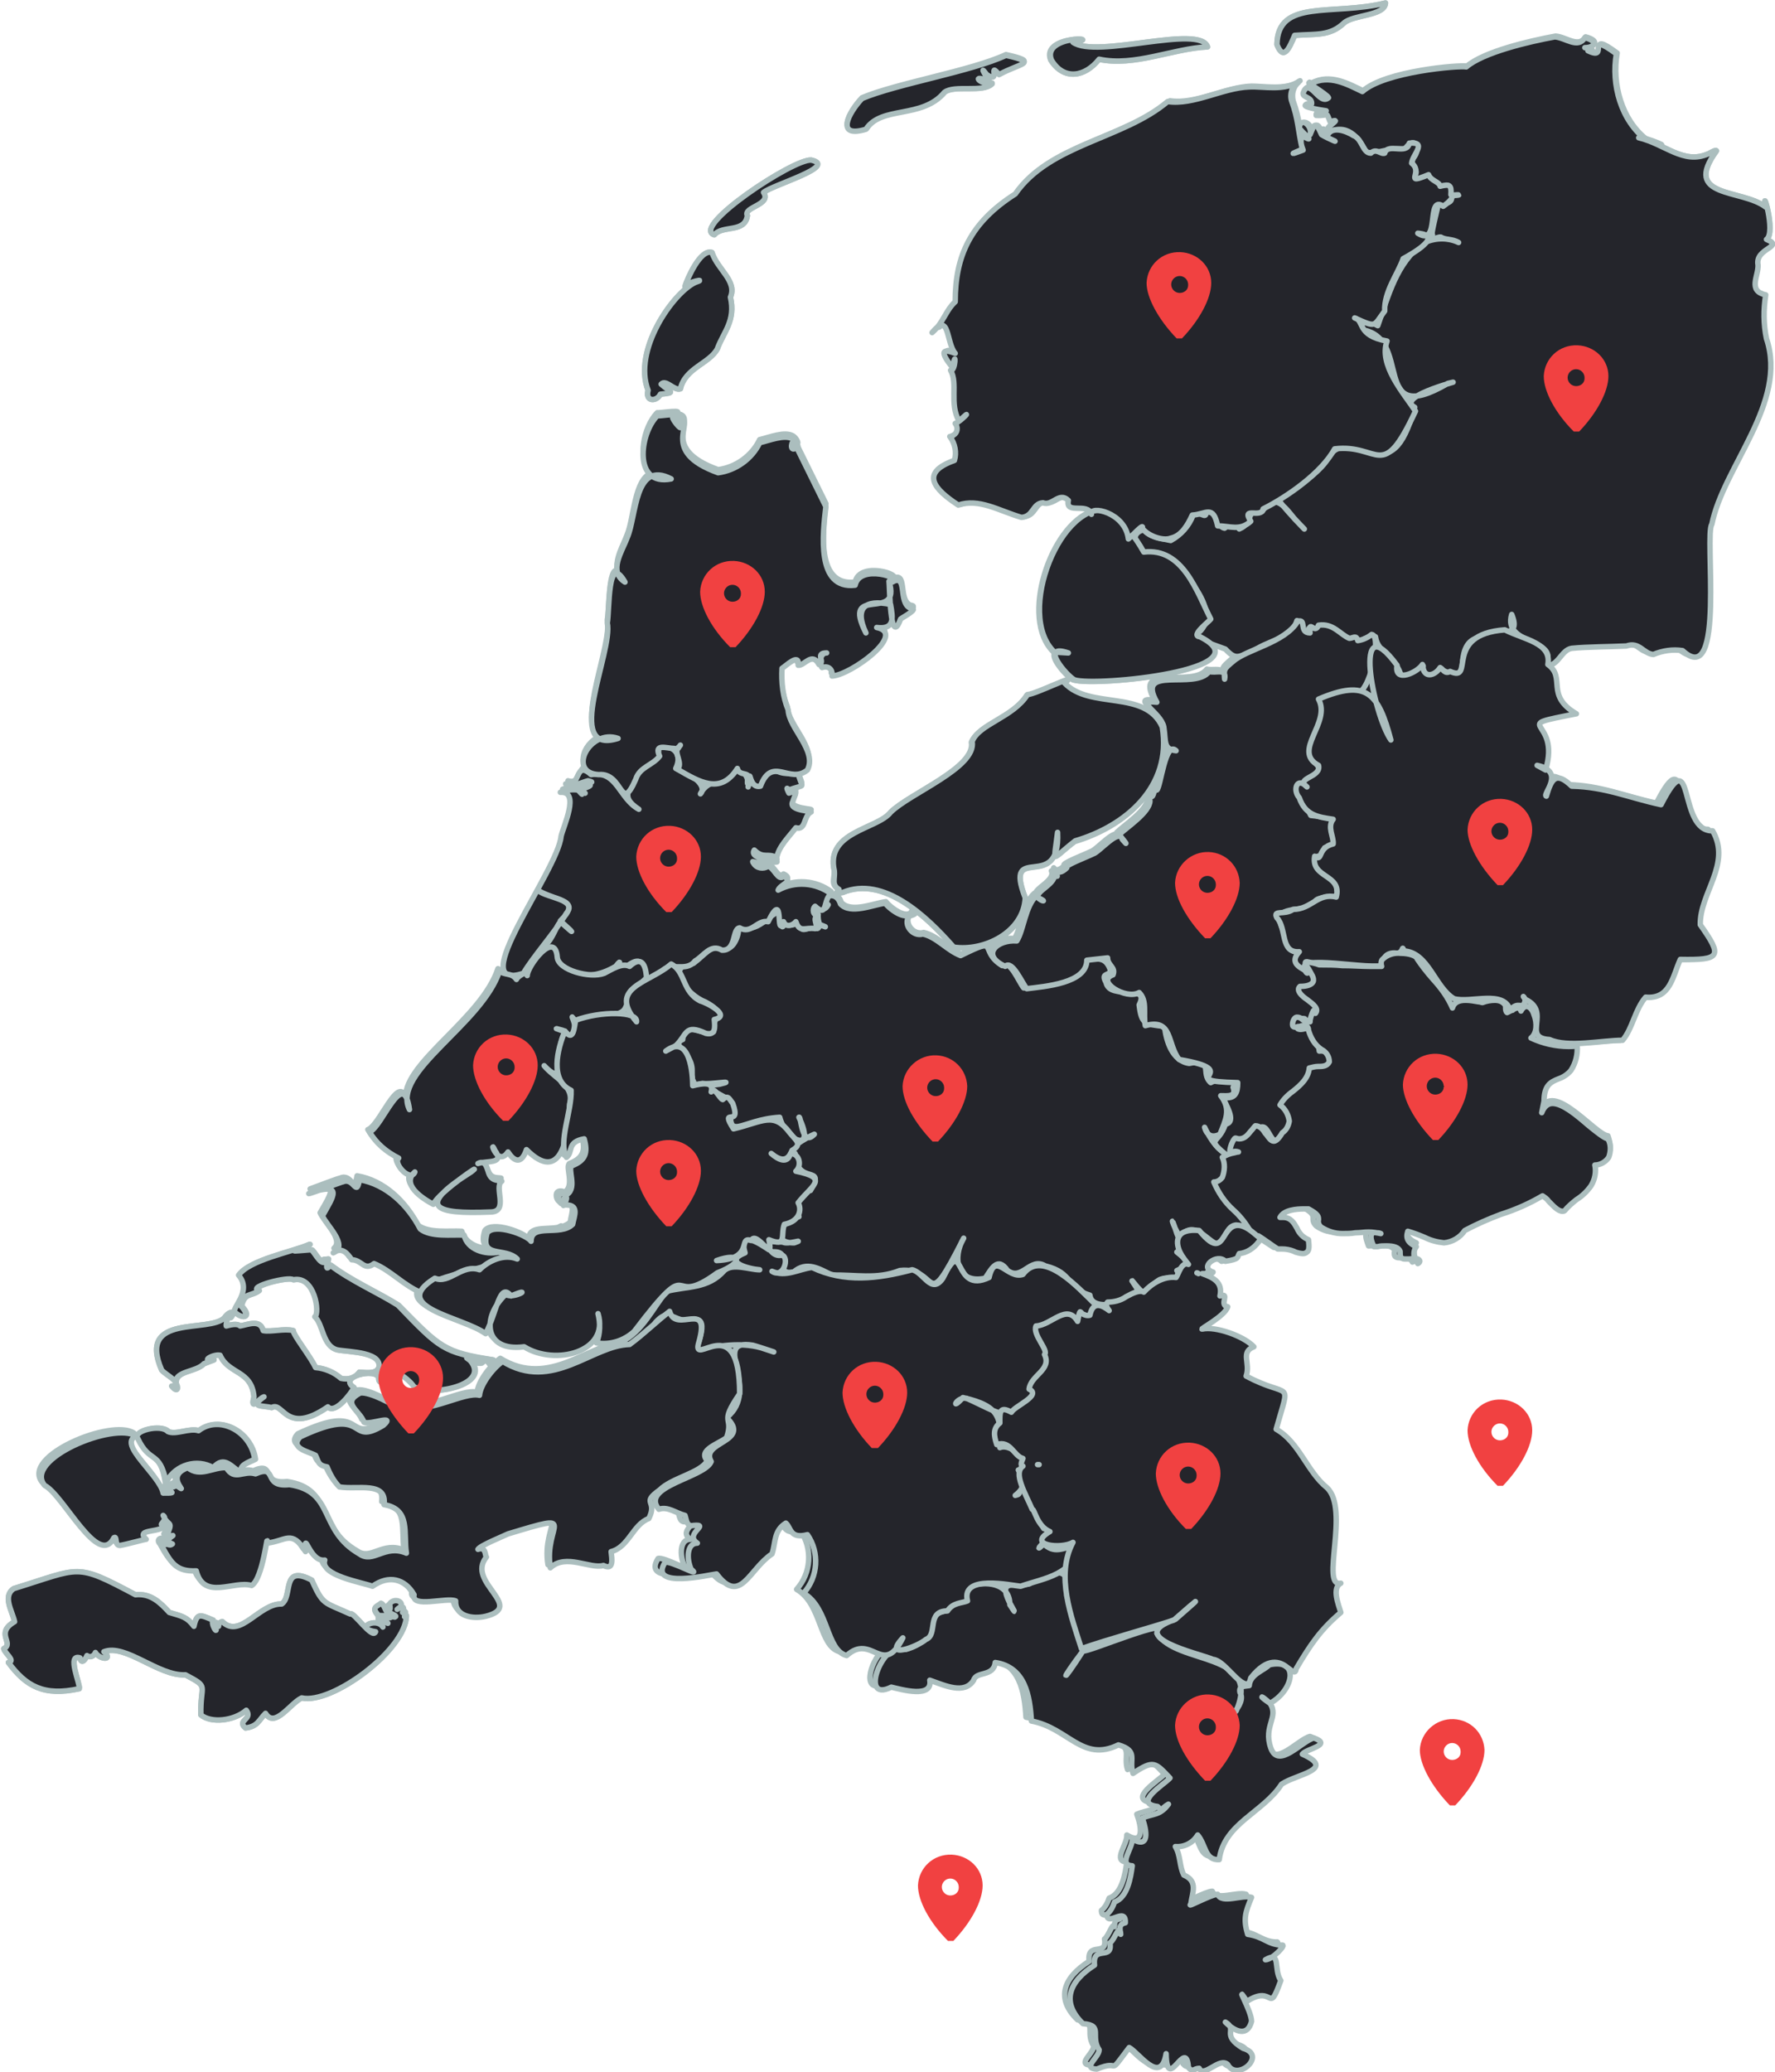 <?xml version="1.0" encoding="utf-8"?>
<!-- Generator: Adobe Illustrator 25.2.3, SVG Export Plug-In . SVG Version: 6.00 Build 0)  -->
<svg version="1.1" id="Laag_1" xmlns="http://www.w3.org/2000/svg" xmlns:xlink="http://www.w3.org/1999/xlink" x="0px" y="0px"
	 viewBox="0 0 230.6 269.1" style="enable-background:new 0 0 230.6 269.1;" xml:space="preserve">
<style type="text/css">
	.st0{fill:#24252B;stroke:#ABBEBE;stroke-width:0.709;stroke-linecap:round;stroke-linejoin:round;}
	.st1{fill-rule:evenodd;clip-rule:evenodd;fill:#F14141;}
</style>
<g id="Group_630" transform="translate(-213.742 -1754.659)">
	<g id="Group_629" transform="translate(87.237 1607.248)">
		<path id="Path_3998" class="st0" d="M356,178.5c1.3-0.9-0.7-7.2-0.1-4.2c-3.1-2.4-10.9-1.1-6.4-7.3c-0.1-0.2-1,0.4-1.1,0.4
			c-3.2,1.4-5.6-1.3-8.9-2.1c0.3-0.1,0.5,0,0.8,0.1c-3.1-2.5-4.4-7.1-3.7-11.1c-4.2-3.1-0.8,1-3.7-0.4c1.1,0.4,0.1-0.5-0.4-0.4
			c1.2,0,1.9-0.8,0-1.3c-0.9,1.5-2.5,0-3.9-0.1c-3.3,0.6-9.3,2-11.5,3.9c-0.9-0.2-10.6,0.6-13.5,3.2c-1.9-0.9-4.3-2.3-6.7-1
			c-1.2-0.6,2.2,1.4,2.3,1.8c-1.2,1.1-2.5-2.8-3.3-0.6c-0.1,0.6,1.2,0.5,1.1,1.4c-2.4,0.2,1.1,0.8,1.9,0.9c-0.3,0.2-1.4-0.1-1.3,0.6
			c1.8,0.1,1.2-0.6,1.8,0.8c1.9-0.5-0.7,0.5-0.5,1.5c-0.8-0.9-0.5-0.3,0.3,0.7c2.2,1,0,0.1-0.8-0.4c-0.9-2.1-1-1.1-1.5,0
			c0.4-1-1.2-2.5-1.4-0.9c0.1,0.4,2.4,2.2,0.5,1.1c-0.5,0.4-0.2,1.3,0,1.8c-1.6,0.6-1.8,0.6-0.1-0.1c-0.6-2.6-0.5-3.8-1.4-6.3
			c-0.2-0.9,0-1.8,0.7-2.4c-1.9,1-4.4,0.5-6.1,0.5c-3.4,0.1-7.2,2.4-10.6,1.9c-5.8,4.9-15.3,5.5-19.8,12c-5.8,3.7-7.8,8-7.8,14
			c-1.1,1-1.4,2.2-2.4,3.4c1.6-1.3,1.3,2.1,2.4,3.3c-2.5-1-1.2,0.8-0.3,1.9c0.4-2.9,0.4,0.5-0.3,0.3c1,1.7-0.2,4.3,1.1,6.6
			c2.1-2,0.2,0.1-0.5,0.3c0.4,0.5,0.3,1.2-0.2,1.5c-0.1,0.1-0.3,0.2-0.5,0.2c0.7,0.9,0.9,2.1,0.6,3.1c-4.5,1.6-2.7,3.7,0.5,5.8
			c2.7-0.9,5.2,0.7,8.2,1.6c1.6-0.1,1.4-1.8,2.8-1.9c1.2,0.5,2.1-1.5,3.3-0.3c-0.3,1.8,2,0.5,2.8,1.5c-5.4,1.8-9.5,14-5,18.3l0.2,0
			c-0.8,0.6,1.5,3.2,2.3,3.6c2.9,0.9,24.9-1.3,16.4-5.7c-0.4,0-0.5-0.2-0.3-0.5c0.4,0.8,2.8,1.4,3.8,1.8c1.2,1.2,1.5,1.1,2.5,0.7
			c-0.6,0.3-1.2,0.6-1.8,1c-0.9,0.8-1.2,1-1.2,1.7c-0.2-0.6-1.3-0.2-2-0.4c-1.8,2.5-9.6-0.9-6.8,4c-3.1-0.3,0.5,1.3,0.9,3.2
			c0.3,1.6,0,2.6,1,3c-1,0.6-1.5,4.9-1.9,5.2c-0.5-0.2-0.3,0.9-0.8,0.9c-0.3-1-0.9,0.3-0.1,0.5c0,1.5-3.1,3.5-4,4.4
			c0.2,0.2,1.6,2,0.4,0.6c-0.4-1.5-3,1.7-3.8,1.9c-0.8,0.4-4,1.6-3.4,1.8c-0.3,0.3-1,0.9-1.4,0.3c0,0.7,0.5,1.2-0.3,0.4
			c0.6,1.3-2.6,2.4-2,3.2c1.5,0.7,0,0.4-0.2-0.3c-1.5,1.3-1.7,4.5-2.6,5.9c-1.6-0.2-3.1,0.6-3.1,1.6c-0.5-1-0.2-1.4-3.8,0.4
			c-1.8-0.7-3.1-2.4-4.9-2.8c-1.3,0.4-2.6-1.2-1.8-2.3c0.5-0.2,1.3-0.3,0.4-0.8c-0.4,1.7-2.8,0-3.5-0.9c-1.6,0.2-4.5,1.5-5.8,0.1
			c-0.3-1.1-1.2-1.2-1.7-1c0.1-0.2,0.2-0.3,0.4-0.4c-2-1.5-4.7-1.7-6.9-0.5c0.3-0.8,2.1-1.1,0.7-1.8c-0.7,0.7-1.2-1.1-2-1.3
			c-0.6,0.4-1.5,0.3-1.9-0.4c-0.1-0.1-0.1-0.2-0.1-0.2c1.1,0.3,0.7,0,2.1,0.1c3.5-0.1-2.9-0.1-1.9-1.6c1.2,1.2,1.8,0.3,2.9,1
			c0.3-1.5,1.5-2.6,2.5-3.9c1.3,0.4,1-1.5,1.9-2c0.7-0.2-3-0.1-2.3-1.4c0.3-1,0.9-1.6-0.5-1.1c-0.1-0.2-0.5-1,0-0.4
			c2.3-0.8,1.7,0,1.2-2.2c0.4-0.1,0.8-0.3,1.1-0.5c1.3-2.5-2.4-5.4-2.5-7.8c-0.7-1.7-0.9-3.6-0.8-5.4c0.5-0.3,2.3-2.1,2.1-0.4
			c0.8,0.1,1.8-1.8,2.7-0.1c0.1,0,0.1-0.1,0.2-0.1c0,0.2,0.1,0.4,0.2,0.5c0.9-0.3,1.4,0.3,1.3,1.1c2.4-0.1,9.8-5.5,5.8-6.3
			c1.7,0.2,2-0.5,2-1.6c0.2,1.4,0.5,2.2,1.2,0.4c0.4-0.1,2.5-1.2,1.3-1.3c-1.7-0.7-0.3-4.6-2.4-3.4c1.6-0.5-4.2-2.4-4.8,0.4
			c-5.1,0.6-4.2-6.7-3.8-10.2l-3.8-7.7c-0.8,0.7-0.8-0.5-0.4-0.8c0.8,1.4,0.7,0.2-0.1-0.3c-1.1-0.6-3,0.2-4.3,0.5
			c-1,2.1-3.1,3.6-5.4,3.9c-7.8-2.8-2.8-6.6-5-7.2c1.2,0.4,0,1-0.6,0.4c1.5,1.7,0.2,0.8-0.3-0.3c2.2-0.9-1.8-0.2-2-0.3
			c-1.8,1.8-2.7,6.3-0.7,7.8c-2.3,0.8-2.3,5.8-3.2,8c-0.5,1.4-1.7,3.3-1.2,4.7c-1.3-0.6-1.1,5.1-1.4,6.4c0.7,3.2-4.1,13.6-0.9,15.1
			c-2.4,1-3.4,4.5-0.2,4.6c0.9-0.1,1.7,0.3,2.2,1c-0.7-0.8-1.9-1.2-2.9-1c-2.2-2-1.3,1.9-3.3,1.2c0.2,0.7,2.4-0.3,2.9-0.4
			c1.1,0.3,0,0.1-0.3,0.3c1.5,0.3-0.3,0.6-0.6,0.9c0.9,0.7,0.5,0.4-0.1,0c0.5,1,0.1,0.4-0.3,0c-0.8-0.1-1.5,0-2.3,0.3
			c2.6-0.2,0.4,4.4,0.1,5.7c-0.4,4.4-12.3,19.8-5.3,17.9c-0.4,0.1-0.7,0.4-1,0.8c-0.6-0.9-1.4-0.6-2.2-1.1
			c-2.1,6.4-12.1,12.1-12,16.7c-1-2.9-3.4,3.7-4.9,4.2c0.9,1.5,2.2,2.7,3.8,3.4c-0.6,0.6,1,2.5,1.8,2.1c-1.1,1.5,1.3,3.1,2.7,3.8
			c0.4-0.7,0.9-1.2,1.6-1.7c-2.6,2.5,0.2,3,5.9,2.7c2.5,0,0.4-3.3,1.5-4c-0.4-0.1-1.2,0.1-1.6-0.8c-0.3-0.5-0.4-1.6-1.1-1.6
			c1.1-0.2,2.5,0,1.9-1.2c0.4,0.4,0.9,0.7,1.5-0.2c0.7,1.1,1.7,1.8,2.4-0.3c2.7,2.7,4.1,1.6,4.8-0.7c0,0.6,0.1,1.2,0.3,1.8
			c0.9-0.7,0-2,2.3-2.4c0.5,1.8,0.2,2.8-1.6,3.5c-0.6,0.4,0.7,2.8-0.6,3.7c-2.2-0.8-0.5,2.7-0.4,0.5c0.6-0.5,0.1,0.6-0.1,0.9
			c2.2-0.2,1.3,1.4,1.2,2.5c-0.4,0.4-1,0.6-1.5,0.7c0.2-0.1,0.3-0.2,0.3-0.2l-0.4,0.2c-1.7,0.3-3.8-0.2-3.8,1.5
			c-0.5-0.8-4.7-2.4-5.7-1.1c-0.5,1.6,0,2.1,0.8,2.3c-1.6,0.1-3.3-0.6-3.8-2.2c-1.6-0.1-4.3,0.3-5.7-0.8c-1.6-3.1-4.4-5.8-7.9-6.4
			c-0.4,2.4-0.7-0.4-2.2,0.3c-0.2,0-2.8,1-3.9,1.4c4-1.2,2.7,0.7,1.3,3.1c0.4,1,3.1,3.5,1.8,4.6c0.9-0.4,1.5,0.3,2,1.1
			c1.3,0,1.6,1.5,2.9,0.5c2.1,0.9,3.8,2.8,6,3.7c-1.3,2.6,5.9,3.6,8.4,5.5c0.2-0.5,0.5-0.9,0.6-1.4c-0.1,1.9,1.2,3.4,4.4,3.1
			c3.7,2.3,10.2,0.9,9.7-3.4c0.1,1-0.1,2-0.4,2.9c1.8,0.3,3.6-0.3,4.9-1.5c1.4-1.8,2.5-3.1,3.2-4c-1.3,2-2.6,4.1-4.9,5.2
			c0.2,0.6,0.9,0.5,1.6,0.1c-0.1,0.1-0.2,0.2-0.3,0.3c-4.9,0.1-10,6.2-16.5,2.2c-1.4,1-2.9,3.1-3,4.4c-2-0.5-6.5,2.4-9.6,1.5
			c-0.1-0.4-1.1-0.7-1.3-0.3c0.5,0.3,0.3,0.7-0.1,0.3c0.2-0.1-3.2-2-4.5-1.8c-2.5,1.3-0.1,2.2,0.5,3.8c0.8,0.4,4.2-1.1,2.5,0.4
			c-4.8,2.9-1.7-2.8-10.8,1.5c-1.4,1.5,1.1,1.9,2,2.4c0.4,0.8,0.3,1.3,1.5,1.5c0.4,1,0.9,1.9,1.6,2.6c2.3,0.4,6.2-0.8,5.8,2.3
			c3.5,0.6,2.5,3.7,2.9,6.3c-2.8-1.2-4.3,1.4-6.1,0.1c-5.4-3.1-3.1-8.1-9.1-9c-3.6,0.4-1.4-2.7-4.4-1.4c-1.6-0.5-2.7,1-3.8-0.8
			c-1.7-0.1-3.4,1.3-5,0c-3.3,1.2,0.6,3.7-1.5,2.3c-0.4,0.3-1,0.3-1.4,0.6c1.4,0.4,0.9,0.4-0.3,0.4c-0.4-2.3-6-6.4-3.5-7.4
			c-2.9-1.9-14.7,3-11.9,6.4c2.5,1.3,7,10.8,9,6.8c0.5-0.3,0,1,0.8,1c1.1-0.2,3.2-0.8,3.4-0.8c-1.6-1.5,2.3-0.7,2.5-2
			c-1.2,0.3,0-0.3-0.1-0.8c0.7,1.2,1.2,0.4,0.2,2.5c2.3-0.6-0.9,0.3,0.8,0.9c-0.5,0.4-0.6-0.3-1.3,0.3c1-1-0.8-0.7,0,0.1
			c1.2,2.2,1.9,3.2,4.4,3.1c1,3.9,4.9,1.2,7.2,1.9c1.5-0.9,2.1-7.4,2-5.5c2.5-0.3,3.2-1.8,5,1.1c-0.2-3.1,0.5,1.4,2.5,1.1
			c-0.7,2,4.9,2.9,6.2,3.4c2.1-1.5,4.2-1,5.4,1.1c-0.4,1.8,4.2,0.3,5.4,0.8c-0.1,2,2.2,2.4,3.9,2c5.2-1.3-2.6-4.4,0.1-7.7
			c-0.2-0.1,0-1.4-1.1-1c0.3-0.5,3.3-1.7,3.9-2c9.6-2.8,4.6-1.3,5.5,4.4c2-1.9,5.2,0.2,6.9-0.3c1.4,0.7,1.1-0.9,1-1.8
			c2.3-0.6,2.8-3.5,4.9-4.3c1-2-0.5-2,0.5-3c-0.4,0.5-0.3,1.3,0.2,1.7c1.2-0.4,2.2,0.5,3.4,0.8c0.2,0.6,0.2,1.5,1.1,1.3
			c2.3-0.2-1.3,1.1,0.5,2.3c-1.4,0-1.4,2.1-0.8,3.4c1.5,1.2-2.7-1.2-3.4-0.9c-2.2,3.5,5.8,1.6,6.7,1.5c3.1,4.1,4.2-0.6,7.2-2.6
			c0.5-1.5,0.2-3,1.8-4c0.7,0.6,0.5,2.1,2.8,1.5c1.6,2.3,1.4,5.5-0.5,7.6c3.3,1.9,2.9,7.4,5.6,8.1c2.6-2.3,4,0.7,5.7-0.3
			c-1.9,1.7-2.9,6,0.3,4.4c1.3,0.3,5.4,1.5,5-0.9c2,0.7,4.5,1.9,5.7,0c0.3-1.2,2.6-0.4,2.8-2.3c3.9,0.6,4.5,4.3,4.7,7.6
			c4.8,0.9,6.6,5.4,11.3,3.1c2.7,0.8,1.3,1.9,1.9,3.7c2.7-1.8,2.9-1.4,4.8,0.6c-0.7,0.8-4.9,3.3-1.6,3.7c0.6,0.7,0.5,0.2,1.4-0.3
			c-1.1,1.5-2,1.2-3.4,1.8c0.6,1.6,1,4.1-1.3,2.7c0.1,1.2-1.9,3.4,0,3.5c-0.2,1.5-0.6,4.1-2.3,4.7c-0.2,0.6-0.5,1.2-1,1.6
			c0,1.7,2.5-1.1,2.4,1.1c-0.7,0.1-0.7,0.5-0.7,1c-0.2-0.7-0.8,1.3-1.3,1.6c0.4,2.4-2.3,0.2-2,2.9c-3.3,2.1-4.4,4.8-1.5,7.6
			c2.7,0.2,0.9,1.6,2.1,3.4c0,1-2.3,2.4-0.3,2.5c3.3-1.4,1.2,1.2,4.2-2.8c1.2,0.6,4.1,5,4.8,0.8c0.1,5.3,2.6-2.3,2.9,1.8
			c0.6,0.7,0.7,0.1,1.4,0.1c0.6,1.3,2.6-1.5,3.7-0.5c1.2,2.3,5.2-1.2,2-2.1c-2.6-1.6-1.2-2.2-1.8-3c1.2,1,2.5,1.2,2.9-0.5
			c0-1.4-2.4-5.3-0.6-2.6c3.6-2.3,2.7,2,4.4-2.7c-0.8-1.2-0.2-3-1.2-2.9c0.9-0.6,1.9-1.8,1.3-1.6c-1.9-0.1-2.3-1.1-4.4-1.4
			c-0.6-2-0.3-2.9,0.5-4.8c-1.2-0.4-3.9,0.9-4.4-0.4c-0.8,0-4.1,1.8-3.5,1.3c0.2-1.5,1-3-0.9-3.8c-0.6-1.2-0.4-2.5-1.1-3.7
			c1.2,0.1,2.3-0.5,2.9-1.5c1.1,1.3,0.9,3.3,2.8,3.2c0.6-4.7,5.7-6.1,8.1-9.8c2.1-1,7.4-1.6,2.9-3.7c0.5-0.7,4-1.2,1.5-2.1
			c-1.6,0.4-4.6,4.1-5.6,1.3c-1-2.9,1.1-4-0.1-5.8l0,0c1.9-1.1,3-3.1,2.5-4.2c0.5,0.4,0.8,0.6,0.9,0c1.9-3.2,3.2-5.2,5.8-7.3
			c-0.3-1-1.2-3.2,0-3.8c-2.7,0.6,1.3-9.6-1.8-12.4c-2.5-2.1-3.6-5.9-6.6-7.6c1.9-6.8,1.9-3.8-3.9-6.9c0.6-1.7-0.8-3.1,1-3.8
			c-1.3-1.3-5-2.6-6.7-2.3c-0.5,0.1,3-1.7,3.3-2.9c-1.2-0.1,0.4-1.9-1-1.4c0.5-1.9-1-2.4-2.5-3c0.2,0.1,0.5,0.1,0.7,0.1
			c0.3-0.4,0.5,0.2,0.9-0.3c-1.8-0.6,0.5-2.5,1.6-1.4c1.8-0.3,1.4-0.5,1.8-1c1-0.1,1.9-0.7,2.5-1.5c0.2-0.5,0.2-0.7-0.1-1
			c0.8,0.5,2.1,1.4,2.6,1.7c2.2-0.4,4.4,2.1,3.9-1.3c-1.7-0.5-1.6-3.3-3.8-2.9c0.7-1.4,3.9-1,3.7-1c2.2,1.2,0.7,1.4,1.7,2.4
			c2.5,1.8,5.1,0,7.7,0.8c-1.7-0.4-1.3,0.7-0.9,1.8c0.8,0,3-0.4,3.4,0.6c-0.4,1.8,1.7,0.2,2.3,1.5c0.8-0.3-0.3-1.6,0.5-2.5
			c-0.9-0.4-1.5-1-1.1-2c3.2,0.9,4.9,3,7.4,0c3-1.8,6.7-2.5,10.1-4.5c0.5,0.2,2,2.5,2.9,1.9c1.6-1.8,4.4-2.7,3.9-5.9
			c1.9-0.4,2.4-1.4,1.7-3.4c-1.6-0.1-7.3-7.4-8.7-3.3l0.3-1.5c0-4.6,4.1-1.1,4.3-7.2c2-0.1,4.1-0.4,5.7-0.4c1.3-1.5,1.6-4,3-5.6
			c3.2,0.3,3.5-2.7,4.5-4.9c5,0,5.2-0.6,2.3-4.7c-0.1-4.1,4.1-7.9,1.6-12.2c-4.6,0.1-2.3-12-6.7-3.4c-4.2-0.9-7.2-2.3-11.6-2.4
			c-2-1.9-2.6-1.1-3.3,1.3c-0.5-0.2,1.8-2.5-0.1-3.6c1.9-6.7-5.2-5.3,4-7.1c-4.1-2.4-1.3-4.7-3.7-6.4v0c1.3-0.1,1.8-2,3.1-2.2
			c2-0.2,5-0.2,7.1-0.3c1.7-0.6,2.2,1,3.5,1.1c1.2-0.5,2.5-0.7,3.8-0.5c5.6,5.2,2.8-15.1,3.8-16.4c1.5-7.4,9.9-15.7,7.1-24
			c-0.4-1.9-0.4-3.8-0.1-5.7c-2.4-0.5-0.9-2.5-1-3.9C354.4,179.6,358.4,179.5,356,178.5z M210.7,198.1c-2-5.2,3.2-12.6,6.1-14
			c1.8-0.6-1-0.1-1.3,0.5c0.3-1,2-4.9,3.5-4.4c0.7,2.2,3.3,3.7,2.4,5.8c0.7,3.1-0.9,4.5-1.7,6.7c-1,1.9-4.2,2.5-4.8,5.2
			c-0.8,0.3-1.9-1.3-2.5-0.6c1.1,1,2.1,1.1-0.1,1.3C211.8,199.6,210.3,199.6,210.7,198.1L210.7,198.1z M252.7,243.8
			c0.9-2.2,5.3-3.1,7.2-6.1c1,0,6.9-3,4.8-1.5c3.3,3.5,10.5,0.7,12.7,5.7c1.3,7.8-4.9,12.9-11.3,14.8c-2,1.5-2.6,2.4-2.6,1.7
			c-1.4,3.3-6.2-0.6-3.8,5.6c-0.1,4.6-5.3,7-9.3,6.4c-3.5-4-9.1-9.3-14.4-7.1c-0.7,0.1-1.2,0.6-0.5-0.4c-1.1-0.6-0.6-1.3-0.6-2.4
			c-1.2-5.1,5.6-5.4,7.3-7.6C244.6,250.5,253.3,247.1,252.7,243.8L252.7,243.8z M147.5,325.3c-3.2-7.4,6.3-4.7,8.2-6.8
			c0.5-0.8,1.6-1,0.8,0c-0.1-1.1-0.7,0.7-0.6,1.1c0.4-0.1,1.4-0.4,1.8,0c1.1-0.2,2.6-0.9,3,0.6c1,0.2,2.8-0.3,3.9,0
			c0,0.6,2.2,3.3,2.9,4.8c1.2,0.1,2.4,0.6,3.3,1.4c0.9,0.2,1.8,0,2.4-0.8c0.4,0,2,0.3,2.4-0.4c0.2,0.6,0.3,1.7,1.1,1.6
			c-0.6,0.1-1,0.3-1-0.5c-0.4-1.3-5.4-0.1-3.2,1.3c-0.4,0.8-2.5,3.5-3.4,2.5c-5.5,3.8-5.8-0.8-7.3,0.1c-1.1-0.3-3,0-1-1.4
			c-0.7,0.2-1.8,2-1.3,0c-0.3-3.5-3.3-2.9-4.4-5.4c-0.9-0.2-2.7,0.9-0.8,0.6l-1.3,0.5c-1,1-3.6,0.9-3.6,2.4
			C149.2,326.5,147.8,325.7,147.5,325.3L147.5,325.3z M144.5,334.2c-0.7-1,3-1.9,3.9-0.9c1,0.5,2.8-0.5,4-0.1
			c2.7-2.1,6.8,0.1,7.3,3.7c-0.9,0.5-2.4,0.8-1.9,1.9c-1.3-0.7-2.2-2.4-3.7-0.7c-2.1-1.2-4.8-0.4-6,1.7c0,0.1-0.1,0.1-0.1,0.2
			C147.3,335.6,146.1,337.6,144.5,334.2L144.5,334.2z M179.3,357.2c0,4.4-9.7,11.6-13.6,10.7c-1.5,0.7-3.5,4-4.7,2
			c-0.9,0.9-1,1.7-2.6,1.9c-1.2-1,1-1.1,0.1-2.3c-1.6,1.4-4.6,1.7-5.9,0.6c-0.1-4.1,1.2-3.5-2-5.2c-3.5,0.2-7.8-4.1-10.6-3
			c1.3,1.2-0.6,1-1.1,0.1c-0.2,0.5-0.7,0.7-1.1,0.4c-0.2,0.5-0.7,1.2-0.9,0.3c-1.8-0.6,0.1,3.5-0.1,4c-4.6,1-6.9-0.3-9.2-3.4
			c1-0.2-0.5-1.2-0.6-1.8c1.4-0.7-1.2-2,1.4-3.5c-0.3-1.4-1.6-3.3-0.1-4.3c8.8-2.7,7.9-3.4,15.8,0.8c2-0.2,3.2,1,4.4,2.3
			c1.7,0.5,2.3,0.6,3.2,1.8c0.4-1.8,0.8-1.5,2.5-0.8c-0.4,0.4,0.7,2.2,0.3,0.8c0.1-0.7,0.1-0.6,0.4,0c0-0.3,0.2-0.6,0.5-0.6
			c2.3,2.3,4.8-2.4,7.7-2.3c1.5-1-0.1-5.2,3.9-3.1c1.5,3.3,1.5,2.8,5,4.4c0.4-0.4,2.9,3.4,3.3,2.3c-2.7-0.4-0.2-1.8,0.8-0.8
			c0.1,0.1,0.1,0.1,0.1,0.2c-0.2-0.2-0.8-0.9,0.4-0.5c1.3,0.5-1.8-0.8-0.9-0.5c2.8-0.1,1.4-0.4,0-0.4c-1-1.1-0.3-1.1,0.3-1.6
			c0.6,0.2,0.5,1.7,1.8,1.8c0.7-0.3-2.1-0.6-0.8-1.6c-0.2,0.9,0.4,0.9,0.1-0.1c0.7-1,2.4-0.1,1,0.7c0.5-0.5,1.1-0.5,0.7,0.4
			C179.7,356.2,178.6,357.9,179.3,357.2L179.3,357.2z M157.6,313c1.4-2,6.9-3,9.2-4c-2.6,1.1-2.7,0.9,0.2,0.7c0.3,0,1.2,2,1.8,1.6
			c-0.5-0.5,0-0.3,0.4-0.4c-0.1,0.5-0.4,1.8,0.3,0.8c2.8,2.1,6.1,3.5,8.8,5.2c5.4,5.5,5.9,6.1,12.3,7.1c-0.3,1.7-0.3-0.2-1.3,0.1
			c-0.1,1.2-3.2-1.2-1.6,0c2.7,3.2-5.1,4.7-7.3,3.4c-0.9-1.3-3.4-2.9-4.7-2.1c1.1-2.5-3.9-2.4-5.3-2.7c-1.9-0.5-1.8-3.3-2.9-4.3
			c0.7-0.4,0-5.4-2.8-4.8c-0.5-0.5-6,0.9-4.5,1.4c-1,0.8-1.9,0.2-2.3,2c1.3,1.3,0.4,1.9-0.8,0.8C156.7,317.2,159.4,315.1,157.6,313z
			 M238.5,160.1c4.5-1.9,14.2-3.5,18.7-5.6c4.4,1,1.8,1-0.9,2.5c-1.5-1.8,0.3,1.3-1.6,0c-1.2-1.6,0.2,0.7,0.3,0.9
			c-2.4-1.1-1.3,0.4,0.4,0.3c-1.1,1.3-4.7,0.2-6.1,1.1c-2.9,3.5-8.2,1.7-10.2,4.8C235,165.3,236.7,162,238.5,160.1L238.5,160.1z
			 M292.4,153.2c0.1-6,7.2-3.7,14.1-5.4c-0.1,1.7-4.2,1.5-5.4,2.6c-1.8,1.7-3.5,1.4-6.4,1.6C294.1,153.4,293.3,155.5,292.4,153.2
			L292.4,153.2z M263,155.2c-1.3-3.3,7.2-2.9,2.8-2.3c3.1,2.2,16.5-2.4,17.5,0.6c-4.5,0.2-9.5,2.6-14.1,1.6
			C267.5,157.4,264.7,157.9,263,155.2L263,155.2z M231.9,168.2c3.5,0.8-5,3.2-6.2,4.2c1.1,1.6-2.7,1.9-2.1,3
			c-0.3,2.3-3.2,1.2-4.3,2.5C216.2,176.9,229.6,168,231.9,168.2L231.9,168.2z"/>
		<path id="Path_3999" class="st0" d="M269.2,343.9l0.6,0.9C269.5,344.6,269.3,344.3,269.2,343.9z"/>
		<path id="Path_4000" class="st0" d="M256.5,280.9c-0.3,0-0.6,0-0.8-0.2L256.5,280.9z"/>
		<path id="Path_4001" class="st0" d="M242.6,298.3c0-0.1-0.8-0.3-0.6-0.4L242.6,298.3z"/>
		<path id="Path_4002" class="st0" d="M288.5,306.7c0-2.3-6.2-5-2.9-6.2c0-1.2,0.3-3.4,0.9-3.3c-1.4,0.4-2.9-2.1-3.5-3.4
			c0.3,1.1,1,1.4,2,0.9c0.7-1.8,1.5-3.2,0.1-5c0.8,0,2.1,0.2,1.6-1.1c0.9-1.6-2.1-1.1-2.9-0.6c-1.4-1.2,0.5-3.2-2.8-2.5
			c-2.2-0.3-3-2.9-3.2-4.8c-2.5-0.3-3-0.2-3.3-2.8c1.5-2.9-3.8-0.5-4.3-2.9c-0.7-1.3,0.3-0.8,0.6-1.5c-0.6-1.9-1.6-1.6-3.5-1.5
			c0.1,3-5.5,3.4-7.8,3.7c-0.6-0.7-1.8-3.8-2.8-2.9c-3.2-2-0.1-3.9-5.4-1.3c-1.8-0.7-3.1-2.4-4.9-2.8c-1.3,0.4-2.6-1.2-1.8-2.3
			c0.5-0.2,1.3-0.3,0.4-0.8c-0.4,1.7-2.8,0-3.5-0.9c-1.6,0.2-4.5,1.5-5.8,0.1c-0.6-2-2.9-0.8-1.6,0.1c-0.7,1.3-1.3-0.3-1.6,0.6
			c0.5,1,0.1,0.9,0.5,2c0.8,0.3,1.1,0.4,0.1,0c-0.5,0.7-0.2,0.5-1.1,0.3c-1.8,0.7-1.2,0.1-1.8-0.8c-0.4,0.6-1.3,0.8-1.6,0
			c-0.9,2.2-0.4-1.1-0.5-1.4c-1.8,0.5-3.1,3.2-5.7,2.1c0.3,1-0.8,3.6-2,2.7c-1.7-0.2-2.3,1-3.8,2.1c-3.8,0.2-0.9,4.1,1.5,5
			c2.8,1.5,1,1.6,1.1,3.9c-1.6,0.6-3.9-1.7-4,1c-2,0.8,2.2,1.8,1,5.2c1,0.2-0.4,0.9,1.6,0.5c0.7,0.2,4.7-0.5,2.2,0.1
			c-3.2,0.3,1.2,1.6,1.6,2.4c-0.8,5.4,1,2.2,6.2,1.9c0.8,3.1,4.8,4.8,2.5,0c0.3-0.3,0.3,4,2,2.2c-0.8,0.3-4.3,2.3-2.5,2.5
			c0.2,4.3,4.1,1.3,2,4.8c-1.4-0.4-2.3,2.3-1.5,3.4c-2.3,0.4-3.8,3.5-0.6,3.4c1.6-0.6-0.9,0.3-1.5-0.1c-1.4,0-2.1-0.5-1.6,1.3
			c3.3-0.4,0.1,3.1,3,2.6c1.7-1.5,3.4-0.4,5,0.4c3-0.1,5.8,0.6,8.8-0.6c5.3-0.6,3,6.3,8.3-4.2c-1.5,2.5-0.9,6,2.8,5.2
			c0.8-1.2,1.6-2.9,2.9-1c1.9,1.4,2.9-1.8,4.9-0.6c3.7,0.9,2.7,2.9,5.8,3.8c0.3,2.6,6.6,0.5,6.1-0.9c-1.4-2.1-0.3-0.5,0.4,0.2
			c0.9,1,1.8-1.2,2.8-1.4c1-0.4,3.3,0.5,2-1.1c1.9-0.8,1.5-1.2,0-2.4c1-0.6,0.2-1.8,0-2.4c-1-3.1-0.6-1,0.4,0.4
			c1.9-2.3,3.4,0.5,4.9,1c1-0.3,1-2.3,2.3-2.5C287.8,306.3,290.3,308.7,288.5,306.7z"/>
		<path id="Path_4003" class="st0" d="M215.9,264.8c-0.3,0.5-0.8,0.8-1.3,1.1L215.9,264.8z"/>
		<path id="Path_4004" class="st0" d="M234.5,263.5c-2-1.5-4.7-1.7-6.9-0.5c0.3-0.8,2.1-1.1,0.7-1.8c-0.7,0.7-1.2-1.1-2-1.3
			c-0.6,0.4-1.5,0.3-1.9-0.4c-0.1-0.1-0.1-0.2-0.1-0.2c1.1,0.3,0.7,0,2.1,0.1c3.5-0.1-2.9-0.1-1.9-1.6c1.2,1.2,1.8,0.3,2.9,1
			c0.3-1.5,1.5-2.6,2.5-3.9c1.3,0.4,1-1.5,1.9-2c0.7-0.2-3-0.1-2.3-1.4c0.3-1,0.9-1.6-0.5-1.1c-0.1-0.2-0.5-1,0-0.4
			c2.4-0.9,1.7,0.1,1.1-2.5c-1.1,0.6-2.5,0.4-3.4-0.5c-1,1.8-2.3,3.6-3,1c-0.4,2.9,0.8-0.5-1.6-0.5c-1.1,1.7-3.5,0.8-4.6,3
			c0.8-0.8-0.4-2.3-3.2-3.3c0.9-1.9-0.3-3.1-2.3-2.8c0.5,1.9-1.8,2.1-2.6,3.3c-1,2.2-2.5,3.1,0.1,4.8c-2.6-1.4-2.8-5.1-6.2-4.5
			c-2.2-2-1.3,1.9-3.3,1.2c0.2,0.7,2.4-0.3,2.9-0.4c1.1,0.3,0,0.1-0.3,0.3c1.5,0.3-0.3,0.6-0.6,0.9c0.9,0.7,0.5,0.4-0.1,0
			c0.5,1,0.1,0.4-0.3,0c-0.8-0.1-1.5,0-2.3,0.3c2.6-0.2,0.4,4.4,0.1,5.7c-0.4,4.5-12.8,20.4-4.9,17.8c1.3-2.2,4-5.2,5.6-7.8
			c1.5-1.8-2.6-2-3.6-2.9c2.5,1.4,5.6,1.1,2.8,3.9c1.9,1.7,2,1.9,0,0.1c-0.7,0.9-1,2.2-1.9,3c1.5,3.2,4.7,5.4,9.1,2.8
			c1.1-1.4-0.2,0.4,1.3,0.1c3.7-2.9,0.7,3.6,4.5,0.8c1.1-1.7,3.3,0,4.5-1.6c1.1-0.6,2-2.3,3.5-1.4c1.9,0.1,1.3-2.8,2.3-2.9
			c1.5,0.9,2.3-1.1,3.7-0.8c2.2-4.5,0.9,2.4,2,0c0.3,0.8,1.2,0.5,1.6,0c0.5,1.5,1.2,0.7,2.5,0.9c0.5-0.6-0.5-1.2,0.4-1.8
			c-0.7,0.2-0.8-0.8-0.4-1.1C234.1,266.7,233.4,264.1,234.5,263.5z"/>
		<path id="Path_4005" class="st0" d="M199.5,307.1c0.1,0-0.9,0.5-0.9,0.5L199.5,307.1z"/>
		<path id="Path_4006" class="st0" d="M210.5,274.4c-5.1,4.7,0.6,4.2-9.2,5.7c-1.2-1.7,0.4,0.5-0.3,1.3c-0.5,1.2-0.7,0.1-1.4-0.2
			c-1.9-0.5,0.1,0,0.4,0.3c-1.6,1.4,0.4,7.7-2.8,4.3c1.3,1.6,4,2.6,3.3,5c-0.1,4.4-1.1,10.4-5.6,5.9c-0.7,2.1-1.7,1.4-2.4,0.3
			c-1.4,2.1-2.5-2-1.7-0.2c1.3,1.8-1,1.3-2.2,1.7c1.1-0.6,1.2,0.9,1.5,1.5c0.5,0.9,1.3,0.6,1.6,0.8c-1.1,0.7,1,4-1.5,4
			c-7.2,0.3-9.8-0.6-2.5-5.2c2.1-1.6-4.2,2.6-4.9,4.2c-1.5-0.8-4.2-2.6-2.4-4.2c-0.5,1.4-2.9-1.1-2.1-1.8c-1.6-0.8-2.9-1.9-3.8-3.4
			c1.6-0.5,4.4-8.6,5.2-2.9c-2.4-4.9,9.4-11,11.7-18c0.7,0.6,1.6,0.2,2.2,1.1c0.1-0.4,1.6-1.3,1.4-0.5c0-1.2,3.6-6,3.9-2.4
			c0.1,1.7,4.3,2.8,6.1,2.1c1-0.5,2.3-1.4,3.3-0.9C209.8,271.5,210.4,272.6,210.5,274.4z M191.3,310c-1.7,0.4-4.1-0.3-4.5-2.2
			c-1.6-0.1-4.3,0.3-5.7-0.8c-1.6-3.1-4.4-5.8-7.9-6.4c-0.4,2.4-0.7-0.4-2.2,0.3c-0.2,0-5.4,2-4.2,1.4c4.4-1.4,3,0.5,1.6,3
			c0.4,1.1,3.5,3.9,1.4,4.8c1.1-0.8,1.8,0,2.4,0.9c1.3,0,1.6,1.5,2.9,0.5c2.2,0.9,3.9,2.9,6.2,3.8C181,312.8,196,311.5,191.3,310
			L191.3,310z"/>
		<path id="Path_4007" class="st0" d="M356,191.4c-0.4-1.9-0.4-3.8-0.1-5.7c-2.4-0.5-0.9-2.5-1-3.9c-0.4-2.2,3.5-2.3,1.1-3.3
			c1.3-0.9-0.7-7.2-0.1-4.2c-3.1-2.4-10.9-1.1-6.4-7.3c-0.1-0.2-1,0.4-1.1,0.4c-3.2,1.4-5.6-1.3-9-2.1c0.6-0.3,5.8,2,1,0.3
			c-3.3-2.5-4.6-7.2-3.9-11.2c-4.2-3.1-0.8,1-3.7-0.4c1.1,0.4,0.1-0.5-0.4-0.4c1.2,0,1.9-0.8,0-1.3c-0.9,1.5-2.5,0-3.9-0.1
			c-3.3,0.6-9.3,2-11.5,3.9c-0.9-0.2-10.6,0.6-13.5,3.2c-1.9-0.9-4.3-2.3-6.7-1c-1.2-0.6,2.2,1.4,2.3,1.8c-1.2,1.1-2.5-2.8-3.3-0.6
			c-0.1,0.6,1.2,0.5,1.1,1.4c-2.4,0.2,1.1,0.8,1.9,0.9c-0.3,0.2-1.4-0.1-1.3,0.6c1.8,0.1,1.2-0.6,1.8,0.8c1.9-0.5-0.7,0.6-0.5,1.5
			c2.7-1.4,4.2,0.5,5.2,2.5c1.8,0.2,3-0.7,5-0.4c1.2-1.8,2.1-0.4,1.3,0.9c-1.1,1.3,1.1,1.7-0.3,2.8c0.4,0.5,1.5,0.1,2-0.3
			c0.8,0.8,1.3,1.9,2.6,1.3c0.4,0.1,0.2,1,0.3,1.3c1.5-0.2,1.5,0,0,0c0.7,0.9-0.9,1.3-1.5,0.8c0.1,0.1-1.1,4.4-0.8,4.3
			c-0.7,1.2,0.6,0.2,1.1,0.3c0.6,0.4,1.5,0.2,2.3,0.7c-1.5-0.7-3.2-0.6-4.6,0.1c-3.5,2.6-4.5,6.8-5.9,10.7c-1-0.5-1.9-1-2.3,0.5
			c7.1,0.8,1.1,13,11.4,7c3.4-0.8-7.1,1.6-4.3,3.1c-3.2,11.6-7.1,2-11.1,6.2c-0.6,2-5,4.7-6.6,5.8c0.8,1.3,5.6,6.1,2.1,2.5
			c-1.3-1.6-2.6-3.5-4.2-1c-2.3-0.4-1,1.5-3,2.3c-0.2-0.9-1.4-0.6-1.9-0.1c-1.2-0.2-0.9-3-2.4-2.1c0,1.1-0.8-0.3-1.7,0.4
			c-0.5,1.4-1.6,2.6-2.9,3.3c-1.3-0.3-2.7-0.4-3.5-1.4c-2.5,0.6-0.5,3.9,1.8,3c3.2,1.7,8.9,8,5,10.6c0.3,0.8,2.8,1.5,3.8,1.9
			c1.4,1.5,1.6,0.9,3.4,0.5c1.8-1.7,5.1-1.6,5.9-4.2c1.2,0.5-0.1,1.5,1.5,1.8c0.1-0.9-0.2-1.1,0.8-0.4c1.3-2.1,3.7,1.1,4.5,1.1
			c0.7-0.7,0.8,0.5,1.5,0.4c0.1-0.6,1.3-0.9,1.9-0.8c0.3,2.2,2.7,2.4,3.4,5.3c1.1-0.6,2.1-0.3,2.8-1.5c-0.1,0.7,0.4,1.3,1.1,1.4
			c0.1,0,0.1,0,0.2,0c1.4-1.7,1-0.4,3.1-0.3c1.4,1.1-0.4-4.1,2.8-4.8c2.1-1.2,5.7,0.4,4.3-3c-1.2,4.1,6.3,3,4.4,6.6
			c1.6,0.3,2-2,3.4-2.2c2-0.2,5-0.2,7.1-0.3c1.7-0.6,2.2,1,3.5,1.1c1.2-0.5,2.5-0.7,3.8-0.5c5.6,5.2,2.8-15.1,3.8-16.4
			C350.4,208,358.8,199.7,356,191.4z"/>
		<path id="Path_4008" class="st0" d="M244.8,226.4c-1.7-0.7-0.3-4.6-2.4-3.4c1.6-0.5-4.2-2.4-4.8,0.4c-5.1,0.6-4.2-6.7-3.8-10.2
			l-3.8-7.7c-0.8,0.7-0.8-0.5-0.4-0.8c0.8,1.4,0.7,0.2-0.1-0.3c-1.1-0.6-3,0.2-4.3,0.5c-1,2.1-3.1,3.6-5.4,3.9
			c-7.8-2.8-2.8-6.6-5-7.2c1.2,0.4,0,1-0.6,0.4c1.5,1.7,0.2,0.8-0.3-0.3c2.2-0.9-1.8-0.2-2-0.3c-2.3,2.3-3.2,9.2,1.8,8.2
			c-4.8-2.5-4.5,4.9-5.7,7.6c-0.7,1.9-2.5,4.4-0.3,5.8c-2.3-4-2,3.7-2.3,5.3c0.8,3.7-5.9,17.3,1.4,15c-3.7-1.3-6.7,4.5-2.5,4.7
			c3.2-0.3,2.8,5.2,4.8,0.6c0.5-1.6,2.2-1.8,3.1-3c-0.8-1.7,0.9-1,1.9-1c0.5,0.3,1.2-1.1,0.5,0c-0.6,0.5,0.7,2-0.1,2.7
			c2.8,1.6,5.6,3.4,7.8-0.1c0.3,1.3,2.1-0.1,1.4,2.4c0.4-3.3-0.1,0.3,1.6-0.1c1.5-4,3.8-0.2,6.1-2.1c1.3-2.5-2.4-5.4-2.5-7.8
			c-0.7-1.7-0.9-3.6-0.8-5.4c0.5-0.3,2.3-2.1,2.1-0.4c0.8,0.1,1.8-1.8,2.7-0.1c0.9-0.3-0.6-1.5,1-1.5c-1,0-0.9,1.6-0.6,1.9
			c0.9-0.3,1.4,0.3,1.3,1.1c2.4-0.1,9.8-5.5,5.8-6.3c2.4,0.3,2.1-1.3,1.8-3c-3.4-0.7-4.7,0.5-3.2,3.7c-3.3-6.5,4.7-1.2,3-6.7
			c0.1,0.5,0.1,8.8,1.5,4.9C243.9,227.5,246,226.4,244.8,226.4z M210.7,198.1c-2-5.2,3.2-12.6,6.1-14c1.8-0.6-1-0.1-1.3,0.5
			c0.3-1,2-4.9,3.5-4.4c0.7,2.2,3.3,3.7,2.4,5.8c0.7,3.1-0.9,4.5-1.7,6.7c-1,1.9-4.2,2.5-4.8,5.2c-0.8,0.3-1.9-1.3-2.5-0.6
			c1.1,1,2.1,1.1-0.1,1.3C211.8,199.6,210.3,199.6,210.7,198.1z"/>
		<path id="Path_4009" class="st0" d="M304.7,229.8c-0.5,0.4-1.1,0.7-1.8,0.8c-0.2-0.8-0.6-0.3-1.1-0.3c-1.2-0.5-2.1-2-4-1.7
			c-0.5,1.3-1.3-0.9-1.1,1c-1.5,0-0.4-1.9-1.6-1.5c-1.7,2.8-6.6,3.6-8.4,5.2c-1.2,1-1.2,1-1.1,2.3c0.3-1.5-1.2-0.7-2-1
			c-1.8,2.5-9.6-0.9-6.8,4c-3.1-0.3,0.5,1.3,0.9,3.2c0.3,1.9-0.1,2.9,1.6,3.1c-1.4-1.4-2,4.7-2.5,5.1c-0.5-0.2-0.3,0.9-0.8,0.9
			c-0.3-1-0.9,0.3-0.1,0.5c0,1.5-3.1,3.5-4,4.4c0.2,0.2,1.6,2,0.4,0.6c-0.4-1.5-3,1.7-3.8,1.9c-0.8,0.4-4,1.6-3.4,1.8
			c-0.3,0.3-1,0.9-1.4,0.3c0,0.7,0.5,1.2-0.3,0.4c0.6,1.3-2.6,2.4-2,3.2c1.5,0.7,0,0.4-0.2-0.3c-1.5,1.3-1.7,4.5-2.6,5.9
			c-2.5-0.2-4.8,1.8-1.5,3.3c0.9-0.9,2.2,2.2,2.8,2.9c2.4-0.3,7.8-0.7,7.8-3.7l2.7-0.3c0,1,1.1,1.2,0.7,2.2
			c-2.3,0.8,1.7,3.3,3.4,2.3c1.1,1.1,0.5,2.7,0.8,4.3c3.6-1,2.8,2.4,4.4,4.4c8.9,1.5-1,2.8,7.6,3c0,1.3-0.3,2.2-1.9,1.9
			c0.2,0.8,1.9,3.2,0.3,3.5c-0.9,2.8-2.8,1.6,0.5,4.3c1-0.1,0.7-1.7,1.5-2.3c0.7,0.2,1.5-0.2,1.8-0.9c2-2.6,1.7,2.5,3.8,0.9
			c2.1-2.8,0.9-2.4,0.1-4.7c2.1-1.3,3.4-5.3,5.8-4.5c1-0.9,0-2.5-1.3-2.3c-0.1-1-0.5-2-1-2.9c-0.6-0.3-1.2,0.3-1.8,0
			c-0.3-0.7,0.1-1.5,0.9-1.3c1.3,1.5,2.3-1,1.9-2c-2.7-1.7-2.5-1.4-0.1-3c0.5-0.9-2.3-3.1-1.3-1.1c-0.3,0.7-0.5-0.9-1.3-0.8
			c-0.9-0.7,0.3-1.1,0.4-1.8c-2.5,0.4-1-2.2-2.5-3c-1.3-3,1.5-2.1,4.2-3c-0.4-1.8,4.1-0.4,2.9-2c0.9-2.3-3.4-1.6-2.5-4.4
			c1,1,0.6-0.6,0.9-1.1c0.6,0.1,1.7-0.2,1.5-0.9c-0.7-3.1,0.3-2.9-3.3-3.3c-2.3-4.7-2.6-2.4,1.4-5.8c-2.1-2.6-0.9-2-0.8-4.4
			c1.3-3.1,0.8-6.2,5.3-5.7C304.4,237.7,306.1,229.9,304.7,229.8z M266.1,235.7c-1.1-0.6-4.6-4.8-0.8-3.5l-1.8-0.1
			c-5.2-4.9,0.9-20.1,7.3-18.4c1.7,1.6,3.2,3.4,4.3,5.4c5.1-0.6,6.9,5.2,8.7,8.7c-0.3,0.4-2.7,2.2-1.4,2.3
			C291,234.4,268.9,236.6,266.1,235.7L266.1,235.7z M259.7,264c-2.9-7.5,4.6-0.4,4.2-8.5c-0.5,4.2-0.9,3.6,2.3,1.1
			c6.5-1.9,12.6-7,11.3-14.8c-2.2-4.9-9.4-2.2-12.7-5.7c2.1-1.5-3.8,1.5-4.8,1.5c-1.9,3-6.3,3.8-7.2,6.1c0.6,3.4-8.1,6.7-10.6,9.2
			c-1.7,2.2-8.5,2.5-7.3,7.6c0.1,1.1-0.4,1.8,0.6,2.4c-0.7,0.9-0.2,0.4,0.5,0.4c5.3-2.2,10.9,3.1,14.4,7.1
			C254.3,271,259.5,268.5,259.7,264L259.7,264z"/>
		<path id="Path_4010" class="st0" d="M347.4,267.5c-0.1-4.1,4.1-7.9,1.6-12.2c-4.6,0.1-2.3-12-6.7-3.4c-4.2-0.9-7.2-2.3-11.6-2.4
			c-2-1.9-2.6-1.1-3.3,1.3c-0.6-0.2,2.6-3.2-1.2-4l1.1,0.6c2.1-6.9-5.2-5.5,4-7.3c-4.1-2.4-1.3-4.7-3.7-6.4c0.5-2.8-3-3.2-5.6-4.5
			c-8.1,0.6-3.8,6.9-7.1,5.4c-0.7,0.4-0.9-0.3-1.3-0.5c-0.7,1.1-2.2,1.5-2.3-0.4c-0.6,1-3.7,2.5-3.3,0.1c-5.9-8-3.1,6.4-0.8,9.7
			c-1.6-6-3.1-8-9.4-5.3c1.7,3.1-3.5,6.7,0,8.6c0.4,1.6-3.1,1.6-1.5,2.8c-1.3-1.4-1.9,0.4-1,1.4c0.8,2.3,2.4,2.5,4.4,2.8
			c-0.8,1,0.1,2.3,0,3.2c-2.1,0.5-1.3,2.4-2.4,1.6c-0.5,2.9,3.6,2.3,2.8,5.3c-2.4-0.6-3.2,1.6-5.6,1.6c-1.1,0.8-2.7,0-2.1,1.1
			c1.3,1.4,0.4,4.6,2.9,4.4c-1.3,1.4,0,2,0.9,2.5c-2-2.4,8.6,0,10.2-0.8c-0.5-1.1,0.6-1.7,1.6-1.5c0.9-0.1,0.6-1.2,0.9-0.3
			c3.2,0.2,4,4.7,6.5,6.2c2.2,0.6,6.5-1.2,7.3,1.5c1-1.3,1.6,0,1.9-1.1c0.2-0.5-0.6-1.1,0.1-0.3c3.4,1.6-0.6,5,3.1,5.2
			c2.4,1.1,6.8,0.1,9.5,0.1c1.3-1.5,1.6-4,3-5.6c3.2,0.3,3.5-2.7,4.5-4.9C350.1,272.1,350.3,271.6,347.4,267.5z"/>
		<path id="Path_4012" class="st0" d="M295.7,375.2c0.5-0.7,4-1.2,1.5-2.1c-1.6,0.4-4.6,4.1-5.6,1.3c-1-2.9,1.1-4-0.1-5.8
			c-1.5-1-1.3-1.2,0,0c3.1-1.7,3.9-5.9-0.1-5c-0.6,0.7-2.5,1.2-2.6,2.7c-0.6,0.1-1.4,0-1.2,0.9c1,1.6-2.6,4.2-0.5,2.4
			c3.4-7.8-7.7-5.9-10.3-10.1c2.7-2.5-9.2,2.6-9.6,2.3c-2.8,4.4-3.1,4.1,0,0c-0.7-2-1.4-4.9-2.1-7.2c0.7-4.3-2.1-3.1-4.9-1.5
			c-1.9,0.4-4-0.7-2.6,2.3c0.5,0.9,1.2,2.1,0.1,0.4c0-2.9-3.2-3.1-5.3-2.4c-0.8,2.9-1.1,1.3-3,3.2c-3.5,0.6-0.4,3.6-5.2,5
			c-2.8-1.7-6.3,7.1-1.9,4.9c1.3,0.3,5.4,1.5,5-0.9c2,0.7,4.5,1.9,5.7,0c0.3-1.2,2.6-0.4,2.8-2.3c3.9,0.6,4.5,4.3,4.7,7.6
			c4.8,0.9,6.6,5.4,11.3,3.1c2.7,0.8,1.3,1.9,1.9,3.7c2.7-1.8,2.9-1.4,4.8,0.6c-0.7,0.8-4.9,3.3-1.6,3.7c0.6,0.7,0.5,0.2,1.4-0.3
			c-1.1,1.5-2,1.2-3.4,1.8c0.6,1.6,1,4.1-1.3,2.7c0.1,1.2-1.9,3.4,0,3.5c-0.2,1.5-0.6,4.1-2.3,4.7c-0.2,0.6-0.5,1.2-1,1.6
			c0,1.7,2.5-1.1,2.4,1.1c-0.9,0.2-0.7,0.8-0.6,1.5c-0.1-1.7-0.8,0.8-1.4,1.1c0.4,2.4-2.3,0.2-2,2.9c-3.3,2.1-4.4,4.8-1.5,7.6
			c2.7,0.2,0.9,1.6,2.1,3.4c0,1-2.3,2.4-0.3,2.5c3.3-1.4,1.2,1.2,4.2-2.8c1.2,0.6,4.1,5,4.8,0.8c0.1,5.3,2.6-2.3,2.9,1.8
			c0.6,0.7,0.7,0.1,1.4,0.1c0.6,1.3,2.6-1.5,3.7-0.5c1.2,2.3,5.2-1.2,2-2.1c-3-1.8-0.6-2.4-2.3-3.4c1.3,1.3,2.9,1.9,3.4-0.1
			c0-1.4-2.4-5.3-0.6-2.6c3.6-2.3,2.7,2,4.4-2.7c-1-1.5,0.1-3.9-2-2.7c0.9,0,2.9-2.1,2.1-1.9c-1.9-0.1-2.3-1.1-4.4-1.4
			c-0.6-2-0.3-2.9,0.5-4.8c-1.2-0.4-3.9,0.9-4.4-0.4c-0.8,0-4.1,1.8-3.5,1.3c0.2-1.5,1-3-0.9-3.8c-0.6-1.2-0.4-2.5-1.1-3.7
			c1.2,0.1,2.3-0.5,2.9-1.5c1.1,1.3,0.9,3.3,2.8,3.2c0.6-4.7,5.7-6.1,8.1-9.8C294.9,377.8,300.2,377.2,295.7,375.2z"/>
		<path id="Path_4013" class="st0" d="M268.7,316.7c-1.9-1.8-6.7-7.3-9.3-3.8c-2,0.7-3.6-3.1-4.4,0.4c-4.8,2.3-3.1-5.8-6,0.1
			c-1.5,2.2-2.5-0.8-4-1.1c-4.5,1.2-8.8,1.7-13-0.3c-1.7,0.2-3.4,1.3-5.2,0.5c1.5,1,2.3-1.8,1.3-2.1c-1.3,0.3-1.7-1.2-1.7-0.7
			c-1.2-0.8-4-2.7-3.1,0.4c-3,1.2,0.5,2.1,1.9,2.2c-1.3,0-3.5-0.9-4.6,0.1c-2.1,2.4-4.8,2-7.5,2.7c-1.8,2.2-3.1,5.2-5.9,6.6
			c0.6,1.5,3.9-1.6,4.5-2.6c1.7-1.8,1.9-0.4,4.3-0.1c2.8-1.2,1.4,2.5,0.8,4c2.6-0.9,6.4-1.4,9.1-0.4c3,1-0.8-0.3-1.6-0.5
			c-5.6-0.9,1.2,5.7-3.4,9.4c3.3,3.2-3.5,3.1-2,5.7c-0.8,2.1-9.3,3.2-6.8,6.2c1.2-0.4,2.2,0.5,3.4,0.8c0.2,0.6,0.2,1.5,1.1,1.3
			c2.3-0.2-1.3,1.1,0.5,2.3c-1.4,0-1.4,2.1-0.8,3.4c1.5,1.2-2.7-1.2-3.4-0.9c-2.2,3.5,5.8,1.6,6.7,1.5c3.1,4.1,4.2-0.6,7.2-2.6
			c0.5-1.5,0.2-3,1.8-4c0.7,0.6,0.5,2.1,2.8,1.5c1.6,2.3,1.4,5.5-0.5,7.6c3.3,1.9,2.9,7.4,5.6,8.1c3.3-3,4.7,2.9,7.3-2.3
			c-2.7,2.9,2,1.1,3,0.2c1.6-0.6,0-3.7,2.8-3.7c0.7-1.1,1.9-1,2.6-1.3c-0.9-3.5,5.7-2,6.9-1.9c3.2-1.1,7-1.5,7.2-5.3
			c-1.7,0.3-2.8,1.2-4.3-0.3c-2,2.1,2.6-1.7,0.1-1.9c-0.9-1.8-2.1-3.3-2.4-5.7c-1.1,1-0.4,1.2-1.3,1.4c1.3-1,1.3-1.9,0.4-3.3
			c2.4-0.3-0.8-3.6-2.4-2.9c0.2-3.8,0.1-5.4-4.8-6.5c-1.7,1.9-0.8-0.2,0.5,0.1c4.1,1.8,5.6,3.5,9,0.1c-1.3-3.3,3.9-3.5,0.4-8.2
			c0.3-1.5,4.4-3.4,5.4-1.5c0.4-1.8,0-1.3,1.4-0.8C268.4,317.8,270,316.9,268.7,316.7z"/>
		<path id="Path_4015" class="st0" d="M229.9,299.5c0.8-0.7,0.5-2.3-0.7-2.3c-0.4,1.5-1.7,0.7-2.5,0c1.1,0.9,2.1,1.2,2.7-0.4
			c1.4-0.8,0.5-1.3-0.3-2.3c-2.1-2.8-3.5-1.4-7.3-0.5c-1.9-3,1.1,0-0.1-3.3c-0.4-0.5-0.6-1.2-1.3-0.5c-0.4-0.1-1.1-1.8-1.5-1
			c0.4-1.4-1.2-1.1-2.4-0.8c0-1.3-0.3-6.9-3.5-4.5l1.3-0.7c1.5-1.4,1.1-2.9,3.9-1.6c1.3,0.3,1.2-0.8,1.1-1.8c2.3-0.5-1-2.2-1.8-2.4
			c-2.4-1.2-1.9-3.8-3.8-4.8c-2.9,2.5-8.3,3-4.5,7.5c0.2-1.4-4.7-1.4-7.9-0.2c-0.2,0.6-0.2,3-1.4,1.4c-1,2.4-2,6.4,0.8,7.7
			c0.1,2.7-1.7,6.7-0.6,8.7c0.9-0.7,0-2,2.3-2.4c0.5,1.8,0.2,2.8-1.6,3.5c-0.6,0.4,0.7,2.8-0.6,3.7c-2.2-0.8-0.5,2.7-0.4,0.5
			c0.8-0.6-0.2,1.3-0.1,0.9c2.2-0.2,1.4,1.4,1.2,2.5c-1.6,1.6-5.4-0.2-5.4,2.2c-0.5-0.8-4.7-2.4-5.7-1.1c-1,3.4,2.3,1.8,3.9,3.4
			c-1.7-0.7-3.7,0.2-4.9,1.4c-2.3-0.8-3.9,1.9-5.8,1.1c-6.1,3.8,3.6,5,6.6,7.2c1.5-2.9,1.8-6.8,3.3-4.9c3.1-1.3,0.3,0.5-0.7-0.2
			c-3.1,2.9-2.9,7.5,2.4,6.8c4,2.5,11.1,0.7,9.6-4.3c0.3,1.2,0.3,2.6-0.2,3.8c1.8,0.3,3.6-0.3,4.9-1.5c8.2-10.8,4-2.6,10.8-7.6
			c3.6-1.4,3-2.7-0.1-1.6c5-0.2,2.7-3.2,4.5-2.6c0.7-1.4,3,3.1,2.3-0.1c2.4,1,1.5-0.6,2-2c2-0.4,2.3-1.9,1.8-2.8
			C232,301.3,234.3,300.4,229.9,299.5z M190.5,324c-0.3,1.7-0.3-0.2-1.3,0.1c-0.1,1.2-3.2-1.2-1.6,0c2.7,3.2-5.1,4.7-7.3,3.4
			c-0.9-1.3-3.4-2.9-4.7-2.1c1.1-2.5-3.9-2.4-5.3-2.7c-1.9-0.5-1.8-3.3-2.9-4.3c0.7-0.4,0-5.4-2.8-4.8c-0.5-0.5-6,0.9-4.5,1.4
			c-1,0.8-1.9,0.2-2.3,2c1.3,1.3,0.4,1.9-0.8,0.8c-0.4-0.6,2.3-2.7,0.5-4.8c1.4-2,6.9-3,9.2-4c-2.6,1.1-2.7,0.9,0.2,0.7
			c0.3,0,1.2,2,1.8,1.6c-0.5-0.5,0-0.3,0.4-0.4c-0.1,0.5-0.4,1.8,0.3,0.8c2.8,2.1,6.1,3.5,8.8,5.2
			C183.6,322.5,184.1,323.1,190.5,324z"/>
		<path id="Path_4016" class="st0" d="M315,172.7c0.1-1.3-0.2-1.4-1.4-1.1c-0.1-0.6-1.2-0.7-1.5-1.5c-3.4,1.4-0.6-0.3-2.2-1.5
			c0.1-1.1,2.1-2.8-0.3-2.6c-0.3,1.6-2.8-0.1-3.2,1.3c-0.5,0.2-1.1-0.7-1.8,0c-1.1,0-1.1-1.9-2.3-2.3c0.2,0.1-2.4-1.6-3.3-0.1
			c-1.2-1.3-0.8-0.6,0,0.4c2.2,1,0,0.1-0.8-0.4c-0.9-2.1-1-1.1-1.5,0c0.4-1-1.2-2.5-1.4-0.9c0.1,0.4,2.4,2.2,0.5,1.1
			c-0.5,0.4-0.2,1.3,0,1.8c-1.6,0.6-1.8,0.6-0.1-0.1c-0.6-2.6-0.5-3.8-1.4-6.3c-0.3-1,0.2-2.2,1.1-2.6c-2,1.4-4.7,0.7-6.6,0.8
			c-3.4,0.1-7.2,2.4-10.6,1.9c-5.8,4.9-15.3,5.5-19.8,12c-5.8,3.7-7.8,8-7.8,14c-1.3,1.2-1.5,2.7-3,4c2.3-2.8,1.8,1.3,3,2.7
			c-2.5-1-1.2,0.8-0.3,1.9c0.4-2.9,0.4,0.5-0.3,0.3c1,1.7-0.2,4.3,1.1,6.6c2.1-2,0.2,0.1-0.5,0.3c0.4,0.5,0.3,1.2-0.2,1.5
			c-0.1,0.1-0.3,0.2-0.5,0.2c0.7,0.9,0.9,2.1,0.6,3.1c-4.5,1.6-2.7,3.7,0.5,5.8c2.7-0.9,5.2,0.7,8.2,1.6c1.6-0.1,1.4-1.8,2.8-1.9
			c1.2,0.5,2.1-1.5,3.3-0.3c-0.4,1.9,2.5,0.2,3,1.8c-0.3-1.2,4.4-0.3,4.8,3.2c0.4-0.3,2.1-2.2,1.8-1.4c0.7,1,2.7,1.7,3.7,1.3
			c1.4-0.3,2.2-1.7,2.8-3c1.8-0.1,2.7-1.4,3.3,1.4c1.6,0,2.9,0.7,4.3-0.6c-1.3-2,1.4-0.3,1.6-1.6c3.2-1.6,7.6-4.7,9.3-7.8
			c5.9-0.7,6.1,4.5,10.5-4.9c-1.6-2.4-4.8-6-3.7-9.1c-4-0.7-2.9-2.7-4.2-3c2.9,1.3,2.4,1.1,3.9-0.9c-0.1-2.5,1.7-4.8,2.4-6.8
			c1.3-0.7,5.3-3,1.9-3.3c3,1.9,1-5.1,3.3-3.5C314.7,173.7,315.5,173,315,172.7z M263.1,155.2c-1.3-3.3,7.2-2.9,2.8-2.3
			c3.1,2.2,16.5-2.4,17.5,0.6c-4.5,0.2-9.5,2.6-14.1,1.6C267.5,157.4,264.7,157.9,263.1,155.2L263.1,155.2z M249.2,159.4
			c-2.9,3.5-8.2,1.7-10.2,4.8c-4,1.2-2.3-2.1-0.5-4c4.5-1.9,14.2-3.5,18.7-5.6c4.4,1,1.8,1-0.9,2.5c-1.5-1.8,0.3,1.3-1.6,0
			c-1.2-1.6,0.2,0.7,0.3,0.9c-2.4-1.1-1.3,0.4,0.4,0.3C254.2,159.5,250.5,158.4,249.2,159.4L249.2,159.4z M231.9,168.2
			c3.5,0.8-5,3.2-6.2,4.2c1.1,1.6-2.7,1.9-2.1,3c-0.3,2.3-3.2,1.2-4.3,2.5C216.2,176.9,229.6,168,231.9,168.2L231.9,168.2z
			 M292.4,153.2c0.1-6,7.2-3.7,14.1-5.4c-0.1,1.7-4.2,1.5-5.4,2.6c-1.8,1.7-3.5,1.4-6.4,1.6C294.1,153.4,293.3,155.5,292.4,153.2
			L292.4,153.2z"/>
		<path id="Subtraction_1" class="st0" d="M310.7,311.5L310.7,311.5c-0.2-0.4-0.7-0.7-1.1-0.6c-0.1,0-0.2,0-0.3,0h0
			c-0.1,0-0.2,0-0.2,0c-0.2,0-0.4,0-0.6-0.2c-0.1-0.2-0.1-0.5-0.1-0.8c-0.2-0.5-0.8-0.7-1.8-0.7c-0.4,0-0.8,0-1.1,0.1h0
			c-0.2,0-0.3,0-0.5,0c-0.3-0.6-0.5-1.3-0.3-1.6c0.1-0.2,0.4-0.3,0.6-0.2c0.2,0,0.4,0,0.6,0.1c-0.5-0.1-1-0.2-1.6-0.2
			c-0.6,0-1.1,0.1-1.7,0.1h0c-0.6,0.1-1.1,0.1-1.7,0.1c-1,0-1.9-0.3-2.7-0.8c-0.3-0.2-0.5-0.6-0.4-1c0-0.4,0-0.7-1.3-1.4l0,0h-0.1h0
			h-0.1c-0.1,0-0.3,0-0.4,0c-0.9,0-2.6,0.1-3.1,1.1c0.1,0,0.3,0,0.4,0c1,0,1.4,0.7,1.8,1.4c0.3,0.7,0.8,1.2,1.5,1.5
			c0.1,0.9,0.1,1.4-0.2,1.6c-0.1,0.1-0.3,0.2-0.5,0.2c-0.3,0-0.7-0.1-1-0.2l-0.2-0.1c-0.5-0.2-1-0.3-1.6-0.3c-0.2,0-0.4,0-0.5,0
			c-0.5-0.3-1.7-1.2-2.5-1.7c0.1,0.1,0.2,0.2,0.1,0.4l-1.1-0.9c-0.6-1.1-1.4-2.1-2.3-2.9l0,0c-1.1-1-1.9-2.2-2.5-3.6
			c0.4,0,0.8-0.2,1.1-0.6c0.3-0.8,0.4-1.8,0-2.6c0.5-0.3,1-0.5,1.6-0.6l0,0c0.3-0.1,0.5-0.1,0.5-0.1c-0.3-0.1-0.5-0.1-0.8,0
			c-0.1,0.1-0.1,0.1-0.2,0.1s0,0-0.1-0.1c-0.1-0.4,0.4-1.7,0.7-1.8c0.1,0,0.3,0.1,0.5,0.1c0.7,0,1.1-0.5,1.5-1
			c0.2-0.2,0.4-0.5,0.6-0.7h0c0.6,0,1,0.5,1.3,1l0.1,0.1c0.3,0.4,0.6,0.9,1,0.9c0.3,0,0.7-0.4,1.1-1.1c0.5-0.3,0.8-0.9,0.9-1.5
			c-0.1-0.8-0.5-1.6-1.2-2.1c0.4-0.7,1-1.3,1.7-1.8c1-0.8,2-1.7,2.1-3c0.4-0.1,0.8-0.2,1.1-0.2c0.6,0,1.2,0,1.5-0.6
			c0-0.7-0.4-1.3-1-1.6c-0.9-0.6-1.4-1.5-1.7-2.5c0-0.4-0.2-0.6-0.6-0.6c-0.2,0-0.3,0-0.5,0.1l0,0h0c-0.2,0-0.3,0-0.5,0.1
			c-0.1,0-0.3,0-0.4-0.1c-0.1-0.1-0.1-0.4,0-0.7c0.1-0.3,0.3-0.5,0.5-0.5c0.3,0,0.5,0.1,0.7,0.3l0,0c0.2,0.2,0.5,0.2,0.8,0.3
			c0.1,0,0.1,0,0.2,0c0,0,0-0.1,0-0.2l0,0c0.1-0.5,0.4-1.3,0.5-1.3c0.1,0,0.1,0.1,0.2,0.4c0.5-0.6-0.3-1.2-1.1-1.8
			c-0.6-0.4-1.1-0.9-1.1-1.3c0-0.2,0.1-0.3,0.2-0.4c0.9,0,1.5-0.2,1.7-0.6c0.2-0.5-0.3-1.1-0.6-1.7c-0.3-0.4-0.5-0.7-0.4-0.8
			c0-0.1,0.1-0.1,0.2-0.1c0.5,0.1,1.1,0.2,1.6,0.4h0.2c0.9,0,1.8,0,2.8,0.1h0l0.2,0c1.1,0,2.3,0.1,3.4,0.1c0.5,0,1,0,1.5,0
			c-0.1-0.3-0.1-0.7,0.1-0.9c0.6-0.6,1.5-0.9,2.4-0.8c1,0,2,0.3,2.1,0.7c0.6,0.9,1.3,1.8,2.1,2.7l0,0c1,1.1,1.9,2.3,2.5,3.7
			c0.2-0.7,0.8-1,1.7-1c0.6,0,1.1,0.1,1.7,0.2l0,0c0.2,0,0.4,0.1,0.5,0.1c0.5-0.2,1.1-0.3,1.6-0.3c0.6,0,1.1,0.2,1.4,0.7
			c0,0.4,0,0.6,0.1,0.8c0,0,0.1,0.1,0.1,0.1c0.2-0.1,0.4-0.2,0.6-0.3l0.1,0c0.2-0.2,0.5-0.3,0.7-0.3c0.2,0,0.3,0.1,0.4,0.4
			c0.2-0.4,0.5-0.6,0.7-0.6c0.4,0,0.8,0.4,1,1.1c0.4,1,0.4,2.4-0.4,3c1.5,0.7,3.2,1.1,4.9,1.1c0.4,0,0.7,0,1.1-0.1
			c0.1,1.1-0.2,2.3-0.8,3.2c-0.4,0.5-1,0.9-1.6,1.1c-1,0.4-1.9,0.8-1.9,2.9l-0.3,1.5c0.3-0.8,0.8-1.2,1.4-1.2c1.3,0,3.1,1.5,4.6,2.8
			c1.1,0.9,2.1,1.7,2.6,1.8c0.4,0.7,0.4,1.6,0.1,2.4c-0.4,0.6-1.1,1-1.8,1c0.2,0.9,0,1.9-0.5,2.7c-0.5,0.7-1.1,1.3-1.9,1.8l0,0
			c-0.5,0.4-1.1,0.9-1.5,1.4c-0.1,0.1-0.2,0.1-0.3,0.1c-0.6,0-1.2-0.7-1.8-1.3c-0.2-0.3-0.5-0.5-0.8-0.7c-1.7,1-3.5,1.8-5.4,2.4l0,0
			c-1.6,0.6-3.2,1.3-4.7,2.1c-0.6,0.9-1.6,1.5-2.7,1.6c-0.9-0.1-1.7-0.3-2.5-0.7c-0.7-0.3-1.5-0.6-2.2-0.8c-0.3,0.9,0,1.5,1.1,2
			c-0.3,0.4-0.4,1-0.2,1.5C311.1,310.9,311.1,311.3,310.7,311.5z"/>
		<path id="Intersection_1" class="st0" d="M284.1,362.9c-1.9-0.8-11.7-2.9-4.9-5.2c3.8-3.3,3.2-2.9-0.2,0.1
			c-3.4,1.1-8.6,2.5-12,3.7c-1.3-4.1-3.4-9.5-1.1-13.8c-1.5,0.9-6.1,0.4-3-1.4c-1.7-0.7-2-3-2.3-2.9c-0.9-2.1-2.5-4.7-1.2-5.6
			c-0.3-0.1-0.3-0.3,0-1c-1.2-0.3-1.6-2.4-3.4-1.8c-0.4-1.2-0.5-2.1,0.4-2.8c0-1.3-0.1-2.3,1.5-1.4c0.4-0.8,4-2.2,2.3-3
			c0.2-1.8,3-2.5,2-4.5c0.6-0.5-1.6-2.6-1.1-3.7c2-0.1,4-3,5.4-0.6c0.3-1.6,0.3-1.3,0.6-1c0.3,0.2,0.7,0.3,1,0.2
			c0.4-1.9,1.6-1.3,2.5-0.6c-0.3-0.4-0.5-0.8-0.2-1.1c0.8,0,1.7-0.2,2.4-0.7c0.9-0.5,1.8-0.9,2.3-0.6c1-1.1,2.6-2.1,4.2-1.9
			c0.3-0.4,0.7-2.1,1.6-1.7c-0.4-0.5-0.8-1-1.1-1.6c-0.7-1.5-0.4-3.1,2.5-2.8c2.2,2.7,2.7,1.6,3.4,0.5c0.6-0.9,1.4-1.9,3.4-0.4l0,0
			l1.1,0.9c0,0.2-0.1,0.4-0.2,0.5c-0.6,0.8-1.5,1.4-2.5,1.5c-0.3,0.5,0.1,0.7-1.8,1c-1.1-1.1-3.5,0.8-1.6,1.4
			c-0.1,0.2-0.3,0.2-0.5,0.1c-0.1-0.1-0.3-0.1-0.4,0.1c-0.2,0-0.3,0-0.5,0c1.4,0.5,2.7,1.1,2.3,2.9c1.4-0.5-0.2,1.2,1,1.4
			c-0.3,1.2-3.8,3-3.3,2.9c1.7-0.4,5.4,0.9,6.7,2.3c-1.8,0.7-0.4,2.1-1,3.8c5.8,3.1,5.8,0.1,3.9,6.9c3,1.7,4,5.5,6.6,7.6
			c3,2.8-0.9,13,1.8,12.4c-1.2,0.6-0.3,2.8,0,3.8c-2.6,2.2-3.9,4.1-5.8,7.3c-0.1,0.8-0.5,0.3-1.2-0.2c-0.9-0.7-2.5-1.4-4.7,1.4
			c-0.1,0.5-0.3,0.8-0.5,0.8C287.3,366.1,285.5,363,284.1,362.9z M261.5,337.6c-0.1,0-0.1,0-0.2,0L261.5,337.6z M282,312.7l0.2,0.1
			C282.1,312.7,282,312.7,282,312.7L282,312.7z"/>
		<path id="Path_4014" class="st0" d="M222.6,328.4c0-11.3-6.4-3.1-5.3-6.7c1.6-5.7-3-1-3.8-4c-1.7,1.3-3.3,2.9-5.2,4.3
			c-4.9,0.1-10,6.2-16.5,2.2c-1.4,1-2.9,3.1-3,4.4c-2-0.5-6.5,2.4-9.6,1.5c-0.1-0.4-1.1-0.7-1.3-0.3c0.5,0.3,0.3,0.7-0.1,0.3
			c0.2-0.1-3.2-2-4.5-1.8c-2.5,1.3-0.1,2.2,0.5,3.8c0.8,0.4,4.2-1.1,2.5,0.4c-4.8,2.9-1.7-2.8-10.8,1.5c-1.4,1.5,1.1,1.9,2,2.4
			c0.4,0.8,0.3,1.3,1.5,1.5c0.4,1,0.9,1.9,1.6,2.6c2.3,0.4,6.2-0.8,5.8,2.3c3.5,0.6,2.5,3.7,2.9,6.3c-2.8-1.2-4.3,1.4-6.1,0.1
			c-5.4-3.1-3.1-8.1-9.1-9c-3.6,0.4-1.4-2.7-4.4-1.4c-1.6-0.5-2.7,1-3.8-0.8c-1.7-0.1-3.4,1.3-5,0c-3.3,1.2,0.6,3.7-1.5,2.3
			c-0.4,0.3-1,0.3-1.4,0.6c1.4,0.4,0.9,0.4-0.3,0.4c-0.4-2.3-6-6.4-3.5-7.4c-2.9-1.9-14.7,3-11.9,6.4c2.5,1.3,7,10.8,9,6.8
			c0.5-0.3,0,1,0.8,1c1.1-0.2,3.2-0.8,3.4-0.8c-1.6-1.5,2.3-0.7,2.5-2c-1.4,0.4,0.5-0.5-0.3-1.1c0.7,1.6,1.4,0.5,0.4,2.8
			c2.3-0.6-0.9,0.3,0.8,0.9c-0.5,0.4-0.6-0.3-1.3,0.3c1-1-0.8-0.7,0,0.1c1.2,2.2,1.9,3.2,4.4,3.1c1,3.9,4.9,1.2,7.2,1.9
			c1.5-0.9,2.1-7.4,2-5.5c2.5-0.3,3.2-1.8,5,1.1c-0.2-3.1,0.5,1.4,2.5,1.1c-0.7,2,4.9,2.9,6.2,3.4c2.1-1.5,4.2-1,5.4,1.1
			c-0.4,1.8,4.2,0.3,5.4,0.8c-0.1,2,2.2,2.4,3.9,2c5.2-1.3-2.6-4.4,0.1-7.7c-0.2-0.1,0-1.4-1.1-1c0.3-0.5,3.3-1.7,3.9-2
			c9.6-2.9,4.6-1.3,5.5,4.4c2-1.9,5.2,0.2,6.9-0.3c1.4,0.7,1.1-0.9,1-1.8c2.3-0.6,2.8-3.5,4.9-4.3c1.2-2.4-1.1-1.9,1.4-3.7
			c1.6-1.6,5.3-2.2,6.2-3.8c-1.3-1.4,1.5-2.2,2.5-3C221.9,331.2,219.8,332.5,222.6,328.4z M179.3,357.2c0,4.4-9.7,11.6-13.6,10.7
			c-1.5,0.7-3.5,4-4.7,2c-0.9,0.9-1,1.7-2.6,1.9c-1.2-1,1-1.1,0.1-2.3c-1.6,1.4-4.6,1.7-5.9,0.6c-0.1-4.1,1.2-3.5-2-5.2
			c-3.5,0.2-7.8-4.1-10.6-3c1.3,1.2-0.6,1-1.1,0.1c-0.2,0.5-0.7,0.7-1.1,0.4c-0.2,0.5-0.7,1.2-0.9,0.3c-1.8-0.6,0.1,3.5-0.1,4
			c-4.6,1-6.9-0.3-9.2-3.4c1-0.2-0.5-1.2-0.6-1.8c1.4-0.7-1.2-2,1.4-3.5c-0.3-1.4-1.6-3.3-0.1-4.3c8.8-2.7,7.9-3.4,15.8,0.8
			c2-0.2,3.2,1,4.4,2.3c1.7,0.5,2.3,0.6,3.2,1.8c0.4-1.8,0.8-1.5,2.5-0.8c-0.4,0.4,0.7,2.2,0.3,0.8c0.1-0.7,0.1-0.6,0.4,0
			c0-0.3,0.2-0.6,0.5-0.6c2.3,2.3,4.8-2.4,7.7-2.3c1.5-1-0.1-5.2,3.9-3.1c1.5,3.3,1.5,2.8,5,4.4c0.4-0.4,2.9,3.4,3.3,2.3
			c-2.7-0.4-0.2-1.8,0.8-0.8c0.7,0.8-1.1-1,0.5-0.4c1.3,0.5-1.8-0.8-0.9-0.5c2.8-0.1,1.4-0.4,0-0.4c-1-1.1-0.3-1.1,0.3-1.6
			c0.6,0.2,0.5,1.7,1.8,1.8c0.7-0.3-2.1-0.6-0.8-1.6c-0.2,0.9,0.4,0.9,0.1-0.1c0.7-1,2.4-0.1,1,0.7c0.5-0.5,1.1-0.5,0.7,0.4
			C179.7,356.2,178.6,357.9,179.3,357.2L179.3,357.2z M147.5,325.3c-3.2-7.4,6.3-4.7,8.2-6.8c0.5-0.8,1.6-1,0.8,0
			c-0.1-1.1-0.7,0.7-0.6,1.1c0.4-0.1,1.4-0.4,1.8,0c1.1-0.2,2.6-0.9,3,0.6c1,0.2,2.8-0.3,3.9,0c0,0.6,2.2,3.3,2.9,4.8
			c1.2,0.1,2.4,0.6,3.3,1.4c0.9,0.2,1.8,0,2.4-0.8c0.4,0,2,0.3,2.4-0.4c0.2,0.6,0.3,1.7,1.1,1.6c-0.6,0.1-1,0.3-1-0.5
			c-0.4-1.3-5.4-0.1-3.2,1.3c-0.4,0.8-2.5,3.5-3.4,2.5c-5.5,3.8-5.8-0.8-7.3,0.1c-1.1-0.3-3,0-1-1.4c-0.7,0.2-1.8,2-1.3,0
			c-0.3-3.5-3.3-2.9-4.4-5.4c-0.9-0.2-2.7,0.9-0.8,0.6l-1.3,0.5c-1,1.1-3.6,0.9-3.7,2.4c0.5,0.7,0.3,1.5-0.5,0.5
			C150.6,327.2,147.9,325.9,147.5,325.3z M157.9,338.7c-1.3-0.7-2.2-2.4-3.7-0.7c-2.1-1.2-4.8-0.4-6,1.7c0,0.1-0.1,0.1-0.1,0.2
			c-0.9-4.3-2.1-2.3-3.7-5.7c-0.7-1,3-1.9,3.9-0.9c1,0.5,2.8-0.5,4-0.1c2.7-2.1,6.8,0.1,7.3,3.7
			C158.8,337.3,157.4,337.7,157.9,338.7L157.9,338.7z"/>
	</g>
	<path id="path-1" class="st1" d="M368.1,1791.6c0-0.6-0.5-1.1-1.1-1.1c-0.6,0-1.1,0.5-1.1,1.1c0,0.6,0.5,1.1,1.1,1.1l0,0
		c0.6,0,1.1-0.4,1.1-1C368.1,1791.7,368.1,1791.6,368.1,1791.6 M362.7,1791.4c0.1-2.3,2-4.1,4.4-4c2.2,0.1,4,1.8,4,4
		c0,2-1.5,4.8-3.8,7.2h-0.7C364.2,1796.1,362.7,1793.3,362.7,1791.4"/>
	<path id="path-1-2" class="st1" d="M419.6,1803.7c0-0.6-0.5-1.1-1.1-1.1c-0.6,0-1.1,0.5-1.1,1.1s0.5,1.1,1.1,1.1c0,0,0,0,0,0l0,0
		c0.6,0,1.1-0.4,1.1-1C419.6,1803.9,419.6,1803.8,419.6,1803.7 M414.3,1803.5c0.1-2.3,2-4.1,4.4-4c2.2,0.1,4,1.8,4,4
		c0,2-1.5,4.8-3.8,7.2h-0.7C415.8,1808.3,414.3,1805.5,414.3,1803.5"/>
	<path id="path-1-3" class="st1" d="M409.7,1862.6c0-0.6-0.5-1.1-1.1-1.1c-0.6,0-1.1,0.5-1.1,1.1s0.5,1.1,1.1,1.1l0,0
		c0.6,0,1.1-0.4,1.1-1c0,0,0,0,0,0C409.7,1862.7,409.7,1862.6,409.7,1862.6 M404.4,1862.4c0.1-2.3,2-4.1,4.4-4c2.2,0.1,4,1.8,4,4
		c0,2-1.5,4.8-3.8,7.2h-0.7C405.9,1867.1,404.4,1864.3,404.4,1862.4"/>
	<path id="path-1-4" class="st1" d="M401.3,1895.7c0-0.6-0.5-1.1-1.1-1.1c-0.6,0-1.1,0.5-1.1,1.1s0.5,1.1,1.1,1.1l0,0
		c0.6,0,1.1-0.4,1.1-1c0,0,0,0,0,0C401.4,1895.8,401.4,1895.7,401.3,1895.7 M396,1895.5c0.1-2.3,2-4.1,4.4-4c2.2,0.1,4,1.8,4,4
		c0,2-1.5,4.8-3.8,7.2h-0.7C397.5,1900.2,396,1897.4,396,1895.5"/>
	<path id="path-1-5" class="st1" d="M371.7,1869.5c0-0.6-0.5-1.1-1.1-1.1c-0.6,0-1.1,0.5-1.1,1.1c0,0.6,0.5,1.1,1.1,1.1l0,0
		c0.6,0,1.1-0.4,1.1-1c0,0,0,0,0,0C371.7,1869.6,371.7,1869.5,371.7,1869.5 M366.4,1869.3c0.1-2.3,2.1-4.1,4.4-4
		c2.2,0.1,3.9,1.8,4,4c0,2-1.5,4.8-3.8,7.2h-0.7C367.9,1874,366.4,1871.3,366.4,1869.3"/>
	<path id="path-1-6" class="st1" d="M310,1831.7c0-0.6-0.5-1.1-1.1-1.1c-0.6,0-1.1,0.5-1.1,1.1c0,0.6,0.5,1.1,1.1,1.1l0,0
		c0.6,0,1.1-0.4,1.1-1c0,0,0,0,0,0C310,1831.8,310,1831.8,310,1831.7 M304.7,1831.5c0.1-2.3,2-4.1,4.4-4c2.2,0.1,4,1.8,4,4
		c0,2-1.5,4.8-3.8,7.2h-0.7C306.2,1836.3,304.7,1833.5,304.7,1831.5"/>
	<path id="path-1-7" class="st1" d="M301.7,1866.1c0-0.6-0.5-1.1-1.1-1.1c-0.6,0-1.1,0.5-1.1,1.1c0,0.6,0.5,1.1,1.1,1.1l0,0
		c0.6,0,1.1-0.4,1.1-1c0,0,0,0,0,0C301.7,1866.2,301.7,1866.2,301.7,1866.1 M296.4,1865.9c0.1-2.3,2-4.1,4.4-4c2.2,0.1,4,1.8,4,4
		c0,2-1.5,4.8-3.8,7.2h-0.7C297.9,1870.7,296.4,1867.9,296.4,1865.9"/>
	<path id="path-1-8" class="st1" d="M280.6,1893.2c0-0.6-0.5-1.1-1.1-1.1c-0.6,0-1.1,0.5-1.1,1.1c0,0.6,0.5,1.1,1.1,1.1c0,0,0,0,0,0
		l0,0c0.6,0,1.1-0.4,1.1-1C280.6,1893.3,280.6,1893.3,280.6,1893.2 M275.2,1893c0.1-2.3,2-4.1,4.4-4c2.2,0.1,4,1.8,4,4
		c0,2-1.5,4.8-3.8,7.2h-0.7C276.7,1897.8,275.2,1895,275.2,1893"/>
	<path id="path-1-9" class="st1" d="M301.7,1906.8c0-0.6-0.5-1.1-1.1-1.1c-0.6,0-1.1,0.5-1.1,1.1s0.5,1.1,1.1,1.1l0,0
		c0.6,0,1.1-0.4,1.1-1c0,0,0,0,0,0C301.7,1907,301.7,1906.9,301.7,1906.8 M296.4,1906.7c0.1-2.3,2-4.1,4.4-4c2.2,0.1,4,1.8,4,4
		c0,2-1.5,4.8-3.8,7.2h-0.7C297.9,1911.4,296.4,1908.6,296.4,1906.7"/>
	<path id="path-1-10" class="st1" d="M336.4,1895.9c0-0.6-0.5-1.1-1.1-1.1s-1.1,0.5-1.1,1.1s0.5,1.1,1.1,1.1c0,0,0,0,0,0l0,0
		c0.6,0,1.1-0.4,1.1-1C336.4,1896,336.4,1896,336.4,1895.9 M331,1895.7c0.1-2.3,2.1-4.1,4.4-4c2.2,0.1,3.9,1.8,4,4
		c0,2-1.5,4.8-3.8,7.2h-0.7C332.5,1900.4,331,1897.7,331,1895.7"/>
	<path id="path-1-11" class="st1" d="M328.5,1935.7c0-0.6-0.5-1.1-1.1-1.1c-0.6,0-1.1,0.5-1.1,1.1s0.5,1.1,1.1,1.1l0,0
		c0.6,0,1.1-0.4,1.1-1c0,0,0,0,0,0C328.5,1935.8,328.5,1935.8,328.5,1935.7 M323.2,1935.5c0.1-2.3,2-4.1,4.4-4c2.2,0.1,4,1.8,4,4
		c0,2-1.5,4.8-3.8,7.2H327C324.7,1940.3,323.2,1937.5,323.2,1935.5"/>
	<path id="path-1-12" class="st1" d="M268.2,1933.8c0-0.6-0.5-1.1-1.1-1.1c-0.6,0-1.1,0.5-1.1,1.1s0.5,1.1,1.1,1.1l0,0
		c0.6,0,1.1-0.4,1.1-1c0,0,0,0,0,0C268.2,1933.9,268.2,1933.8,268.2,1933.8 M262.9,1933.6c0.1-2.3,2-4.1,4.4-4c2.2,0.1,4,1.8,4,4
		c0,2-1.5,4.8-3.8,7.2h-0.7C264.4,1938.3,262.9,1935.5,262.9,1933.6"/>
	<path id="path-1-13" class="st1" d="M369.2,1946.2c0-0.6-0.5-1.1-1.1-1.1c-0.6,0-1.1,0.5-1.1,1.1c0,0.6,0.5,1.1,1.1,1.1l0,0
		c0.6,0,1.1-0.4,1.1-1c0,0,0,0,0,0C369.2,1946.3,369.2,1946.2,369.2,1946.2 M363.9,1946c0.1-2.3,2-4.1,4.4-4c2.2,0.1,4,1.8,4,4
		c0,2-1.5,4.8-3.8,7.2h-0.7C365.3,1950.7,363.9,1947.9,363.9,1946"/>
	<path id="path-1-14" class="st1" d="M371.7,1978.9c0-0.6-0.5-1.1-1.1-1.1s-1.1,0.5-1.1,1.1s0.5,1.1,1.1,1.1l0,0
		c0.6,0,1.1-0.4,1.1-1c0,0,0,0,0,0C371.7,1979,371.7,1978.9,371.7,1978.9 M366.4,1978.7c0.1-2.3,2.1-4.1,4.4-4c2.2,0.1,3.9,1.8,4,4
		c0,2-1.5,4.8-3.8,7.2h-0.7C367.9,1983.4,366.4,1980.7,366.4,1978.7"/>
	<path id="path-1-15" class="st1" d="M409.7,1940.6c0-0.6-0.5-1.1-1.1-1.1s-1.1,0.5-1.1,1.1s0.5,1.1,1.1,1.1c0,0,0,0,0,0l0,0
		c0.6,0,1.1-0.4,1.1-1c0,0,0,0,0,0C409.7,1940.7,409.7,1940.7,409.7,1940.6 M404.4,1940.4c0.1-2.3,2-4.1,4.4-4c2.2,0.1,4,1.8,4,4
		c0,2-1.5,4.8-3.8,7.2h-0.7C405.9,1945.2,404.4,1942.4,404.4,1940.4"/>
	<path id="path-1-16" class="st1" d="M403.5,1982.1c0-0.6-0.5-1.1-1.1-1.1s-1.1,0.5-1.1,1.1s0.5,1.1,1.1,1.1c0,0,0,0,0,0l0,0
		c0.6,0,1.1-0.4,1.1-1C403.5,1982.2,403.5,1982.1,403.5,1982.1 M398.2,1981.9c0.1-2.3,2.1-4.1,4.4-4c2.2,0.1,3.9,1.8,4,4
		c0,2-1.5,4.8-3.8,7.2h-0.7C399.7,1986.6,398.2,1983.8,398.2,1981.9"/>
	<path id="path-1-17" class="st1" d="M338.3,1999.7c0-0.6-0.5-1.1-1.1-1.1s-1.1,0.5-1.1,1.1c0,0.6,0.5,1.1,1.1,1.1l0,0l0,0
		c0.6,0,1.1-0.4,1.1-1C338.3,1999.8,338.3,1999.8,338.3,1999.7 M333,1999.5c0.1-2.3,2-4.1,4.4-4c2.2,0.1,4,1.8,4,4
		c0,2-1.5,4.8-3.8,7.2h-0.7C334.5,2004.3,333,2001.5,333,1999.5"/>
</g>
</svg>
